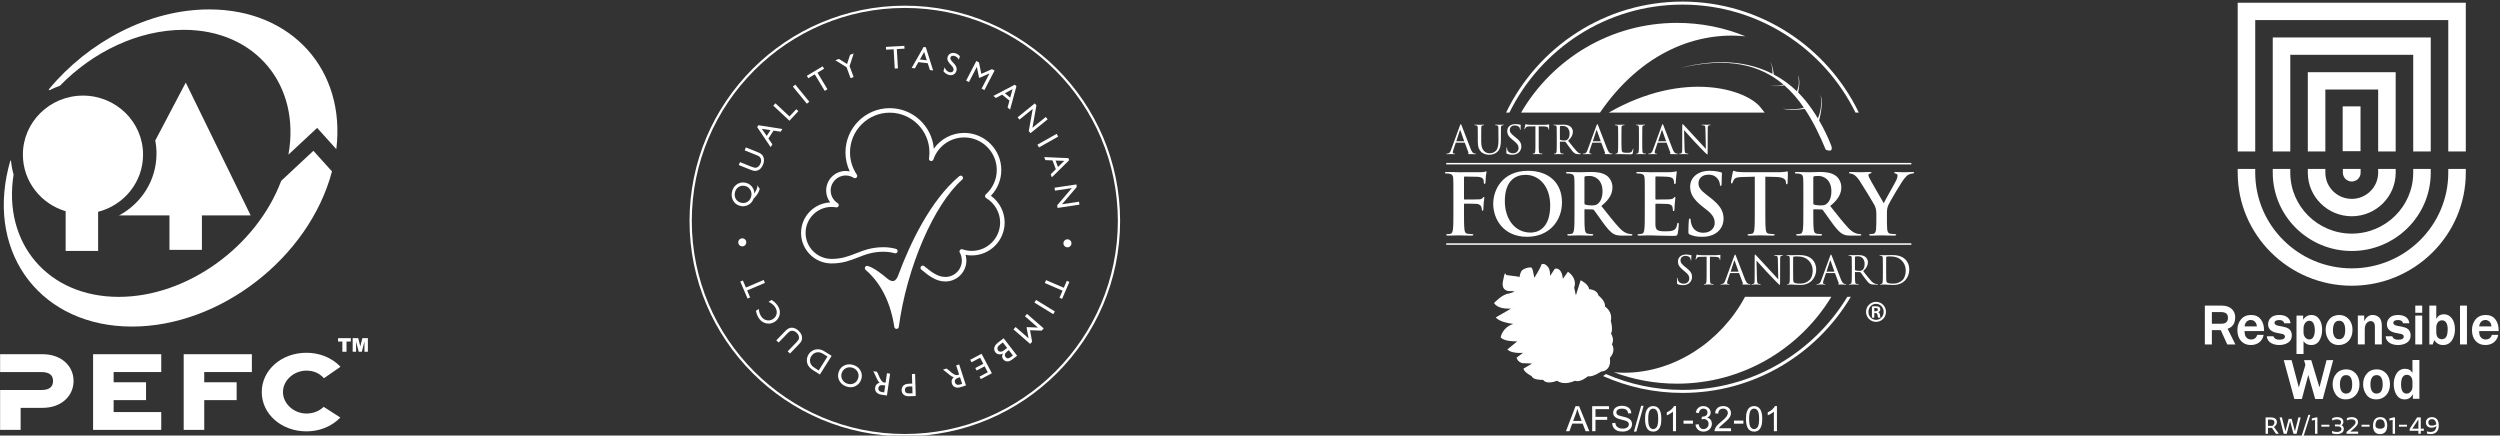 <?xml version="1.0" encoding="UTF-8" standalone="no"?>
<!DOCTYPE svg PUBLIC "-//W3C//DTD SVG 1.1//EN" "http://www.w3.org/Graphics/SVG/1.1/DTD/svg11.dtd">
<svg width="100%" height="100%" viewBox="0 0 1016 177" version="1.1" xmlns="http://www.w3.org/2000/svg" xmlns:xlink="http://www.w3.org/1999/xlink" xml:space="preserve" xmlns:serif="http://www.serif.com/" style="fill-rule:evenodd;clip-rule:evenodd;stroke-linejoin:round;stroke-miterlimit:2;">
    <rect x="0" y="0" width="1016" height="177" fill="#333333" stroke="none"/>
    <g transform="matrix(0.18,0,0,0.18,-495.078,-8102.94)">
        <g transform="matrix(5.556,0,0,5.556,0,0)">
            <g>
                <g transform="matrix(14.186,0,0,14.186,1131.41,8277.51)">
                    <path d="M-0.001,-0L0.273,-0.716L0.375,-0.716L0.668,-0L0.561,-0L0.477,-0.217L0.178,-0.217L0.099,-0L-0.001,-0ZM0.205,-0.294L0.448,-0.294L0.373,-0.492C0.35,-0.552 0.333,-0.602 0.322,-0.641C0.313,-0.595 0.3,-0.549 0.284,-0.504L0.205,-0.294Z" style="fill:white;fill-rule:nonzero;"/>
                </g>
                <g transform="matrix(14.186,0,0,14.186,1140.88,8277.51)">
                    <path d="M0.082,-0L0.082,-0.716L0.565,-0.716L0.565,-0.631L0.177,-0.631L0.177,-0.41L0.513,-0.41L0.513,-0.325L0.177,-0.325L0.177,-0L0.082,-0Z" style="fill:white;fill-rule:nonzero;"/>
                </g>
                <g transform="matrix(14.186,0,0,14.186,1149.54,8277.51)">
                    <path d="M0.045,-0.23L0.134,-0.238C0.139,-0.202 0.148,-0.173 0.164,-0.15C0.179,-0.127 0.203,-0.108 0.236,-0.094C0.268,-0.08 0.305,-0.073 0.346,-0.073C0.382,-0.073 0.414,-0.078 0.441,-0.089C0.469,-0.1 0.49,-0.114 0.503,-0.133C0.517,-0.152 0.523,-0.172 0.523,-0.194C0.523,-0.217 0.517,-0.236 0.504,-0.253C0.491,-0.27 0.469,-0.284 0.439,-0.295C0.42,-0.303 0.378,-0.315 0.312,-0.33C0.246,-0.346 0.2,-0.361 0.174,-0.375C0.14,-0.393 0.114,-0.415 0.097,-0.442C0.081,-0.468 0.072,-0.498 0.072,-0.531C0.072,-0.567 0.083,-0.601 0.103,-0.632C0.124,-0.663 0.153,-0.687 0.193,-0.704C0.232,-0.72 0.276,-0.728 0.324,-0.728C0.377,-0.728 0.424,-0.719 0.465,-0.702C0.505,-0.685 0.536,-0.66 0.558,-0.627C0.58,-0.594 0.592,-0.556 0.593,-0.514L0.502,-0.507C0.498,-0.553 0.481,-0.587 0.453,-0.61C0.425,-0.633 0.383,-0.645 0.328,-0.645C0.271,-0.645 0.229,-0.634 0.203,-0.613C0.177,-0.592 0.164,-0.567 0.164,-0.537C0.164,-0.511 0.173,-0.49 0.191,-0.474C0.21,-0.457 0.257,-0.44 0.334,-0.423C0.411,-0.405 0.464,-0.39 0.493,-0.377C0.534,-0.358 0.565,-0.333 0.585,-0.304C0.605,-0.274 0.615,-0.241 0.615,-0.202C0.615,-0.164 0.604,-0.128 0.582,-0.094C0.56,-0.061 0.529,-0.035 0.488,-0.016C0.447,0.003 0.401,0.012 0.35,0.012C0.285,0.012 0.231,0.003 0.187,-0.016C0.143,-0.035 0.109,-0.063 0.084,-0.101C0.059,-0.139 0.046,-0.182 0.045,-0.23Z" style="fill:white;fill-rule:nonzero;"/>
                </g>
                <g transform="matrix(14.186,0,0,14.186,1159,8277.51)">
                    <path d="M0,0.012L0.208,-0.728L0.278,-0.728L0.071,0.012L0,0.012Z" style="fill:white;fill-rule:nonzero;"/>
                </g>
                <g transform="matrix(14.186,0,0,14.186,1162.94,8277.51)">
                    <path d="M0.042,-0.353C0.042,-0.438 0.05,-0.506 0.068,-0.557C0.085,-0.609 0.111,-0.649 0.145,-0.677C0.18,-0.705 0.223,-0.719 0.275,-0.719C0.313,-0.719 0.347,-0.711 0.376,-0.696C0.405,-0.68 0.429,-0.658 0.448,-0.629C0.467,-0.6 0.481,-0.564 0.492,-0.522C0.503,-0.48 0.508,-0.424 0.508,-0.353C0.508,-0.269 0.5,-0.201 0.482,-0.15C0.465,-0.098 0.439,-0.058 0.405,-0.03C0.371,-0.002 0.327,0.012 0.275,0.012C0.206,0.012 0.152,-0.013 0.112,-0.062C0.065,-0.122 0.042,-0.219 0.042,-0.353ZM0.132,-0.353C0.132,-0.236 0.146,-0.157 0.173,-0.118C0.201,-0.08 0.235,-0.06 0.275,-0.06C0.315,-0.06 0.349,-0.08 0.377,-0.119C0.404,-0.158 0.418,-0.236 0.418,-0.353C0.418,-0.471 0.404,-0.549 0.377,-0.588C0.349,-0.627 0.315,-0.646 0.274,-0.646C0.234,-0.646 0.201,-0.629 0.177,-0.595C0.147,-0.551 0.132,-0.471 0.132,-0.353Z" style="fill:white;fill-rule:nonzero;"/>
                </g>
                <g transform="matrix(14.186,0,0,14.186,1170.83,8277.51)">
                    <path d="M0.373,-0L0.285,-0L0.285,-0.56C0.264,-0.54 0.236,-0.52 0.201,-0.5C0.167,-0.479 0.136,-0.464 0.109,-0.454L0.109,-0.539C0.158,-0.562 0.201,-0.59 0.238,-0.623C0.275,-0.656 0.301,-0.688 0.316,-0.719L0.373,-0.719L0.373,-0Z" style="fill:white;fill-rule:nonzero;"/>
                </g>
                <g transform="matrix(14.186,0,0,14.186,1178.72,8277.51)">
                    <rect x="0.032" y="-0.303" width="0.27" height="0.088" style="fill:white;fill-rule:nonzero;"/>
                </g>
                <g transform="matrix(14.186,0,0,14.186,1183.44,8277.51)">
                    <path d="M0.042,-0.189L0.13,-0.201C0.14,-0.151 0.157,-0.115 0.181,-0.093C0.206,-0.071 0.235,-0.06 0.27,-0.06C0.311,-0.06 0.346,-0.074 0.375,-0.103C0.403,-0.132 0.417,-0.167 0.417,-0.209C0.417,-0.25 0.404,-0.283 0.378,-0.309C0.352,-0.336 0.318,-0.349 0.277,-0.349C0.261,-0.349 0.24,-0.345 0.215,-0.339L0.225,-0.416C0.231,-0.415 0.236,-0.415 0.239,-0.415C0.277,-0.415 0.31,-0.425 0.34,-0.444C0.37,-0.464 0.385,-0.494 0.385,-0.535C0.385,-0.567 0.374,-0.594 0.353,-0.615C0.331,-0.636 0.303,-0.646 0.268,-0.646C0.234,-0.646 0.205,-0.636 0.183,-0.614C0.16,-0.593 0.145,-0.561 0.139,-0.518L0.051,-0.533C0.062,-0.592 0.086,-0.638 0.124,-0.67C0.162,-0.703 0.209,-0.719 0.266,-0.719C0.305,-0.719 0.341,-0.71 0.374,-0.694C0.407,-0.677 0.432,-0.654 0.449,-0.625C0.467,-0.596 0.476,-0.565 0.476,-0.533C0.476,-0.502 0.467,-0.474 0.451,-0.448C0.434,-0.423 0.41,-0.403 0.377,-0.388C0.419,-0.378 0.452,-0.358 0.476,-0.327C0.499,-0.296 0.511,-0.258 0.511,-0.211C0.511,-0.149 0.488,-0.096 0.442,-0.052C0.397,-0.009 0.339,0.013 0.27,0.013C0.207,0.013 0.155,-0.006 0.113,-0.043C0.072,-0.081 0.048,-0.129 0.042,-0.189Z" style="fill:white;fill-rule:nonzero;"/>
                </g>
                <g transform="matrix(14.186,0,0,14.186,1191.33,8277.51)">
                    <path d="M0.503,-0.084L0.503,-0L0.03,-0C0.03,-0.021 0.033,-0.042 0.041,-0.061C0.053,-0.093 0.072,-0.125 0.098,-0.156C0.125,-0.188 0.163,-0.224 0.213,-0.265C0.291,-0.328 0.344,-0.379 0.371,-0.416C0.398,-0.454 0.412,-0.489 0.412,-0.522C0.412,-0.557 0.4,-0.586 0.375,-0.61C0.35,-0.634 0.317,-0.646 0.277,-0.646C0.235,-0.646 0.201,-0.633 0.176,-0.608C0.15,-0.583 0.138,-0.547 0.137,-0.502L0.047,-0.512C0.053,-0.579 0.076,-0.63 0.117,-0.666C0.157,-0.701 0.211,-0.719 0.279,-0.719C0.348,-0.719 0.402,-0.7 0.442,-0.662C0.482,-0.624 0.502,-0.576 0.502,-0.52C0.502,-0.491 0.497,-0.463 0.485,-0.436C0.473,-0.408 0.454,-0.379 0.427,-0.348C0.399,-0.318 0.354,-0.276 0.291,-0.222C0.238,-0.178 0.204,-0.148 0.189,-0.132C0.174,-0.116 0.162,-0.1 0.152,-0.084L0.503,-0.084Z" style="fill:white;fill-rule:nonzero;"/>
                </g>
                <g transform="matrix(14.186,0,0,14.186,1199.22,8277.51)">
                    <rect x="0.032" y="-0.303" width="0.27" height="0.088" style="fill:white;fill-rule:nonzero;"/>
                </g>
                <g transform="matrix(14.186,0,0,14.186,1203.95,8277.51)">
                    <path d="M0.042,-0.353C0.042,-0.438 0.05,-0.506 0.068,-0.557C0.085,-0.609 0.111,-0.649 0.145,-0.677C0.18,-0.705 0.223,-0.719 0.275,-0.719C0.313,-0.719 0.347,-0.711 0.376,-0.696C0.405,-0.68 0.429,-0.658 0.448,-0.629C0.467,-0.6 0.481,-0.564 0.492,-0.522C0.503,-0.48 0.508,-0.424 0.508,-0.353C0.508,-0.269 0.5,-0.201 0.482,-0.15C0.465,-0.098 0.439,-0.058 0.405,-0.03C0.371,-0.002 0.327,0.012 0.275,0.012C0.206,0.012 0.152,-0.013 0.112,-0.062C0.065,-0.122 0.042,-0.219 0.042,-0.353ZM0.132,-0.353C0.132,-0.236 0.146,-0.157 0.173,-0.118C0.201,-0.08 0.235,-0.06 0.275,-0.06C0.315,-0.06 0.349,-0.08 0.377,-0.119C0.404,-0.158 0.418,-0.236 0.418,-0.353C0.418,-0.471 0.404,-0.549 0.377,-0.588C0.349,-0.627 0.315,-0.646 0.274,-0.646C0.234,-0.646 0.201,-0.629 0.177,-0.595C0.147,-0.551 0.132,-0.471 0.132,-0.353Z" style="fill:white;fill-rule:nonzero;"/>
                </g>
                <g transform="matrix(14.186,0,0,14.186,1211.84,8277.51)">
                    <path d="M0.373,-0L0.285,-0L0.285,-0.56C0.264,-0.54 0.236,-0.52 0.201,-0.5C0.167,-0.479 0.136,-0.464 0.109,-0.454L0.109,-0.539C0.158,-0.562 0.201,-0.59 0.238,-0.623C0.275,-0.656 0.301,-0.688 0.316,-0.719L0.373,-0.719L0.373,-0Z" style="fill:white;fill-rule:nonzero;"/>
                </g>
            </g>
            <g transform="matrix(1,0,0,1,879.225,8146.24)">
                <path d="M0,70.433C-3.693,70.433 -6.502,68.345 -9.791,65.616C-10.182,65.29 -10.236,64.709 -9.912,64.318C-9.587,63.927 -9.007,63.872 -8.614,64.197C-5.614,66.687 -3.077,68.591 0,68.591C3.68,68.591 6.673,65.596 6.673,61.917C6.673,60.789 6.384,59.671 5.837,58.686C5.651,58.351 5.691,57.938 5.937,57.646C6.181,57.354 6.581,57.241 6.942,57.367C8.171,57.79 9.435,58.005 10.697,58.005C17.056,58.005 22.231,52.831 22.231,46.471C22.231,42.416 20.05,38.609 16.539,36.539C16.285,36.388 16.118,36.126 16.09,35.834C16.061,35.539 16.175,35.251 16.396,35.055C19.24,32.541 20.869,28.928 20.869,25.14C20.869,17.842 14.931,11.903 7.632,11.903C1.964,11.903 -3.073,15.51 -4.898,20.877C-5.052,21.328 -5.528,21.59 -5.989,21.474C-6.454,21.361 -6.753,20.911 -6.68,20.44C-6.557,19.633 -6.494,18.806 -6.494,17.98C-6.494,9.08 -13.734,1.841 -22.633,1.841C-31.532,1.841 -38.77,9.08 -38.77,17.98C-38.77,21.223 -37.811,24.352 -35.998,27.025C-35.754,27.387 -35.796,27.87 -36.099,28.184C-36.403,28.497 -36.884,28.556 -37.254,28.32C-38.235,27.697 -39.364,27.367 -40.519,27.367C-43.883,27.367 -46.62,30.105 -46.62,33.468C-46.62,35.571 -45.553,37.498 -43.767,38.627C-43.394,38.862 -43.24,39.328 -43.4,39.738C-43.557,40.15 -43.989,40.387 -44.419,40.313C-45.073,40.198 -45.674,40.141 -46.258,40.141C-52.083,40.141 -56.82,44.879 -56.82,50.702C-56.82,56.527 -52.083,61.264 -46.258,61.264C-42.127,61.264 -39.293,60.158 -36.291,58.986C-33.174,57.768 -29.949,56.509 -25.203,56.509C-23.445,56.509 -21.728,56.735 -20.098,57.184C-19.607,57.318 -19.319,57.824 -19.454,58.315C-19.588,58.806 -20.096,59.097 -20.587,58.959C-22.078,58.55 -23.587,58.351 -25.203,58.351C-29.603,58.351 -32.526,59.492 -35.621,60.702C-38.648,61.885 -41.78,63.107 -46.258,63.107C-53.098,63.107 -58.663,57.542 -58.663,50.702C-58.663,44.05 -53.397,38.602 -46.815,38.312C-47.871,36.945 -48.463,35.255 -48.463,33.468C-48.463,29.088 -44.899,25.524 -40.519,25.524C-39.964,25.524 -39.413,25.584 -38.877,25.697C-40.018,23.301 -40.612,20.675 -40.612,17.98C-40.612,8.065 -32.547,0 -22.633,0C-13.222,0 -5.477,7.266 -4.713,16.482C-1.941,12.528 2.63,10.061 7.632,10.061C15.947,10.061 22.711,16.826 22.711,25.14C22.711,29.055 21.182,32.807 18.481,35.608C21.957,38.107 24.072,42.167 24.072,46.471C24.072,53.846 18.072,59.848 10.697,59.848C9.86,59.848 9.023,59.767 8.195,59.606C8.407,60.355 8.516,61.134 8.516,61.917C8.516,66.613 4.695,70.433 0,70.433" style="fill:white;fill-rule:nonzero;"/>
            </g>
            <g transform="matrix(1,0,0,1,796.89,8199.16)">
                <path d="M0,3.23C-0.446,3.288 -0.848,3.179 -1.206,2.905C-1.564,2.629 -1.771,2.271 -1.828,1.829C-1.887,1.38 -1.78,0.978 -1.508,0.621C-1.233,0.266 -0.872,0.059 -0.422,0.001C0.023,-0.058 0.427,0.05 0.783,0.326C1.141,0.6 1.35,0.961 1.407,1.407C1.465,1.849 1.355,2.248 1.078,2.606C0.801,2.964 0.442,3.172 0,3.23" style="fill:white;fill-rule:nonzero;"/>
            </g>
            <g transform="matrix(1,0,0,1,802.74,8184.98)">
                <path d="M0,-7.441L1.025,-5.962C0.938,-5.57 0.798,-5.165 0.606,-4.754C0.414,-4.341 0.176,-3.929 -0.11,-3.518C-0.395,-3.108 -0.855,-2.574 -1.488,-1.914C-1.861,-0.87 -2.52,-0.067 -3.464,0.494C-4.407,1.055 -5.421,1.247 -6.502,1.069C-7.824,0.85 -8.845,0.219 -9.562,-0.825C-10.28,-1.868 -10.524,-3.078 -10.296,-4.455C-10.07,-5.822 -9.451,-6.888 -8.442,-7.651C-7.431,-8.415 -6.276,-8.688 -4.974,-8.472C-3.879,-8.291 -2.975,-7.791 -2.259,-6.969C-1.545,-6.147 -1.17,-5.176 -1.134,-4.056L-0.952,-4.37C-0.377,-5.346 -0.052,-6.065 0.025,-6.526C0.066,-6.778 0.058,-7.084 0,-7.441M-9.092,-4.254C-9.256,-3.259 -9.071,-2.382 -8.538,-1.625C-8.003,-0.869 -7.247,-0.41 -6.271,-0.248C-5.321,-0.09 -4.475,-0.286 -3.735,-0.836C-2.994,-1.386 -2.543,-2.154 -2.379,-3.143C-2.218,-4.119 -2.405,-4.992 -2.941,-5.767C-3.477,-6.541 -4.218,-7.006 -5.164,-7.162C-6.132,-7.323 -6.988,-7.13 -7.73,-6.58C-8.472,-6.029 -8.926,-5.256 -9.092,-4.254" style="fill:white;fill-rule:nonzero;"/>
            </g>
            <g transform="matrix(1,0,0,1,797.654,8170.55)">
                <path d="M0,-7.155L0.48,-8.354L5.21,-6.461C5.85,-6.204 6.314,-5.964 6.603,-5.741C6.891,-5.516 7.116,-5.292 7.278,-5.069C7.44,-4.844 7.566,-4.599 7.658,-4.332C7.963,-3.444 7.901,-2.466 7.474,-1.402C7.041,-0.316 6.41,0.442 5.581,0.872C5.328,1.001 5.064,1.09 4.793,1.141C4.521,1.191 4.211,1.199 3.86,1.162C3.51,1.126 3,0.974 2.328,0.704L-2.391,-1.184L-1.911,-2.384L2.82,-0.49C3.603,-0.176 4.184,-0.048 4.561,-0.104C4.94,-0.161 5.293,-0.335 5.625,-0.627C5.956,-0.918 6.222,-1.313 6.421,-1.809C6.704,-2.517 6.75,-3.169 6.558,-3.761C6.453,-4.075 6.286,-4.339 6.057,-4.55C5.828,-4.761 5.385,-4.999 4.73,-5.262L0,-7.155Z" style="fill:white;fill-rule:nonzero;"/>
            </g>
            <g transform="matrix(1,0,0,1,802.724,8161.32)">
                <path d="M0,-7.387L0.491,-8.144L10.255,-6.613L9.54,-5.51L6.657,-5.952L4.575,-2.738L6.197,-0.351L5.48,0.757L0,-7.387ZM5.41,-6.132L1.894,-6.683L3.893,-3.789L5.41,-6.132Z" style="fill:white;fill-rule:nonzero;"/>
            </g>
            <g transform="matrix(1,0,0,1,809.282,8150.41)">
                <path d="M0,-5.186L0.876,-6.126L6.581,-0.797L9.34,-3.75L10.195,-2.951L6.56,0.94L0,-5.186Z" style="fill:white;fill-rule:nonzero;"/>
            </g>
            <g transform="matrix(0.773,-0.634,-0.634,-0.773,816.054,8140.31)">
                <rect x="2.7" y="-7.553" width="1.279" height="8.976" style="fill:white;"/>
            </g>
            <g transform="matrix(1,0,0,1,822.906,8135.36)">
                <path d="M0,-2.255L6.425,-6.118L7.015,-5.137L4.333,-3.525L8.374,3.198L7.267,3.863L3.226,-2.86L0.588,-1.274L0,-2.255Z" style="fill:white;fill-rule:nonzero;"/>
            </g>
            <g transform="matrix(1,0,0,1,840.477,8133.52)">
                <path d="M0,-8.948L1.464,-9.484L-0.192,-4.375L1.442,0.083L0.204,0.536L-1.429,-3.921L-5.997,-6.749L-4.54,-7.283L-1.221,-5.205L0,-8.948Z" style="fill:white;fill-rule:nonzero;"/>
            </g>
            <g transform="matrix(1,0,0,1,855.051,8129.72)">
                <path d="M0,-8.371L7.485,-8.798L7.55,-7.655L4.427,-7.478L4.872,0.354L3.584,0.427L3.137,-7.404L0.064,-7.23L0,-8.371Z" style="fill:white;fill-rule:nonzero;"/>
            </g>
            <g transform="matrix(1,0,0,1,870.365,8130.91)">
                <path d="M0,-9.528L0.897,-9.425L3.868,0L2.562,-0.15L1.676,-2.927L-2.129,-3.364L-3.546,-0.848L-4.857,-0.999L0,-9.528ZM1.281,-4.123L0.213,-7.518L-1.491,-4.442L1.281,-4.123Z" style="fill:white;fill-rule:nonzero;"/>
            </g>
            <g transform="matrix(1,0,0,1,881.816,8127.58)">
                <path d="M0,1.478L-0.765,0.629C-1.244,0.095 -1.557,-0.382 -1.701,-0.803C-1.846,-1.224 -1.85,-1.66 -1.716,-2.112C-1.513,-2.788 -1.114,-3.268 -0.517,-3.549C0.08,-3.832 0.753,-3.861 1.505,-3.636C2.222,-3.42 2.82,-3.023 3.299,-2.44L2.881,-1.043C2.439,-1.824 1.861,-2.322 1.148,-2.536C0.745,-2.655 0.387,-2.662 0.073,-2.553C-0.241,-2.445 -0.442,-2.245 -0.528,-1.955C-0.605,-1.697 -0.583,-1.427 -0.46,-1.146C-0.336,-0.863 -0.1,-0.536 0.247,-0.163L1.021,0.676C1.882,1.615 2.167,2.57 1.878,3.538C1.671,4.227 1.273,4.718 0.683,5.01C0.092,5.304 -0.572,5.339 -1.311,5.119C-2.16,4.865 -2.856,4.371 -3.396,3.641L-2.929,2.077C-2.516,3.119 -1.872,3.77 -0.999,4.031C-0.613,4.146 -0.261,4.135 0.06,3.998C0.381,3.859 0.59,3.629 0.687,3.307C0.844,2.783 0.615,2.173 0,1.478" style="fill:white;fill-rule:nonzero;"/>
            </g>
            <g transform="matrix(1,0,0,1,898.135,8135.61)">
                <path d="M0,-5.222L1.067,-4.668L-3.067,3.299L-4.213,2.704L-0.997,-3.495L-5.044,-1.687L-5.255,-1.795L-6.136,-6.162L-9.351,0.039L-10.492,-0.554L-6.358,-8.521L-5.278,-7.96L-4.329,-3.315L0,-5.222Z" style="fill:white;fill-rule:nonzero;"/>
            </g>
            <g transform="matrix(1,0,0,1,907.397,8146.83)">
                <path d="M0,-10.108L0.699,-9.536L-1.893,0L-2.912,-0.831L-2.156,-3.649L-5.122,-6.07L-7.672,-4.72L-8.695,-5.555L0,-10.108ZM-1.841,-4.868L-0.907,-8.301L-4.004,-6.633L-1.841,-4.868Z" style="fill:white;fill-rule:nonzero;"/>
            </g>
            <g transform="matrix(1,0,0,1,920.008,8150.9)">
                <path d="M0,-1.074L0.767,-0.125L-6.214,5.517L-6.908,4.657L-5.304,-4.355L-10.68,-0.01L-11.439,-0.949L-4.458,-6.591L-3.804,-5.782L-5.422,3.307L0,-1.074Z" style="fill:white;fill-rule:nonzero;"/>
            </g>
            <g transform="matrix(0.491,0.871,0.871,-0.491,925.009,8161.21)">
                <rect x="-4.236" y="-7.251" width="1.284" height="8.976" style="fill:white;"/>
            </g>
            <g transform="matrix(1,0,0,1,929.194,8173.91)">
                <path d="M0,-7.357L0.318,-6.511L-6.715,0.432L-7.178,-0.799L-5.11,-2.855L-6.457,-6.438L-9.341,-6.552L-9.806,-7.789L0,-7.357ZM-4.225,-3.751L-1.691,-6.251L-5.207,-6.364L-4.225,-3.751Z" style="fill:white;fill-rule:nonzero;"/>
            </g>
            <g transform="matrix(1,0,0,1,933.505,8179.78)">
                <path d="M0,4.469L0.182,5.676L-8.693,7.014L-8.857,5.922L-2.918,-1.043L-9.752,-0.012L-9.933,-1.207L-1.058,-2.545L-0.903,-1.516L-6.893,5.507L0,4.469Z" style="fill:white;fill-rule:nonzero;"/>
            </g>
            <g transform="matrix(1,0,0,1,929.033,8202.78)">
                <path d="M0,-3.228C0.446,-3.168 0.805,-2.958 1.078,-2.598C1.351,-2.239 1.458,-1.84 1.398,-1.398C1.337,-0.948 1.128,-0.587 0.771,-0.316C0.414,-0.044 0.011,0.06 -0.439,0C-0.885,-0.061 -1.244,-0.271 -1.517,-0.63C-1.79,-0.989 -1.896,-1.391 -1.837,-1.837C-1.776,-2.279 -1.565,-2.635 -1.204,-2.908C-0.844,-3.181 -0.442,-3.288 0,-3.228" style="fill:white;fill-rule:nonzero;"/>
            </g>
            <g transform="matrix(1,0,0,1,929.605,8223.01)">
                <path d="M0,-6.15L-2.97,0.735L-4.021,0.281L-2.781,-2.592L-9.983,-5.7L-9.472,-6.885L-2.269,-3.777L-1.051,-6.603L0,-6.15Z" style="fill:white;fill-rule:nonzero;"/>
            </g>
            <g transform="matrix(-0.524,0.852,0.852,0.524,915.83,8229.66)">
                <rect x="-4.803" y="-2.684" width="1.288" height="8.975" style="fill:white;"/>
            </g>
            <g transform="matrix(1,0,0,1,914.455,8230.75)">
                <path d="M0,10.388L-0.789,11.295L-7.561,5.405L-6.713,4.431L-1.444,9.014L-2.251,4.656L-2.095,4.476L2.355,4.646L-2.915,0.063L-2.071,-0.907L4.701,4.982L3.903,5.901L-0.837,5.732L0,10.388Z" style="fill:white;fill-rule:nonzero;"/>
            </g>
            <g transform="matrix(1,0,0,1,900.471,8247.35)">
                <path d="M0,-5.746L2.405,-7.603L7.891,-0.501L6.031,0.936C5.444,1.39 4.926,1.664 4.476,1.761C4.026,1.857 3.606,1.834 3.221,1.691C2.834,1.549 2.501,1.295 2.221,0.933C1.682,0.235 1.656,-0.544 2.145,-1.403C1.55,-1.101 0.973,-0.996 0.413,-1.088C-0.148,-1.18 -0.606,-1.454 -0.959,-1.912C-1.24,-2.274 -1.396,-2.671 -1.429,-3.099C-1.464,-3.528 -1.369,-3.971 -1.147,-4.429C-0.925,-4.889 -0.542,-5.326 0,-5.746M2.876,-2.927L3.827,-3.661L2.088,-5.913L1.085,-5.14C0.529,-4.71 0.187,-4.376 0.055,-4.136C-0.077,-3.896 -0.132,-3.639 -0.111,-3.362C-0.091,-3.086 0.001,-2.843 0.165,-2.634C0.332,-2.417 0.549,-2.267 0.813,-2.185C1.08,-2.104 1.365,-2.11 1.667,-2.203C1.968,-2.295 2.372,-2.536 2.876,-2.927M5.302,0.055L6.177,-0.62L4.527,-2.756L3.85,-2.234C3.309,-1.815 3.003,-1.413 2.933,-1.03C2.864,-0.646 2.956,-0.291 3.21,0.039C3.737,0.72 4.433,0.726 5.302,0.055" style="fill:white;fill-rule:nonzero;"/>
            </g>
            <g transform="matrix(1,0,0,1,898.106,8248.43)">
                <path d="M0,5.539L-4.496,7.92L-5.031,6.911L-1.671,5.13L-2.952,2.712L-6.199,4.431L-6.737,3.416L-3.49,1.696L-4.794,-0.77L-8.263,1.069L-8.798,0.058L-4.195,-2.381L0,5.539Z" style="fill:white;fill-rule:nonzero;"/>
            </g>
            <g transform="matrix(1,0,0,1,884.811,8259.9)">
                <path d="M0,-9.52L2.768,-0.981L0.628,-0.288C-0.236,-0.009 -0.99,0 -1.637,-0.264C-2.283,-0.527 -2.723,-1.024 -2.96,-1.753C-3.121,-2.25 -3.136,-2.72 -3.005,-3.162C-2.874,-3.607 -2.605,-3.993 -2.199,-4.323C-2.529,-4.413 -2.877,-4.571 -3.237,-4.796C-3.598,-5.022 -4.14,-5.442 -4.863,-6.059C-5.317,-6.447 -5.673,-6.735 -5.933,-6.922L-6.583,-7.386L-5.128,-7.857L-4.573,-7.416C-4.554,-7.399 -4.518,-7.373 -4.466,-7.336L-4.119,-7.076L-3.539,-6.575L-2.914,-6.041C-2.547,-5.772 -2.226,-5.568 -1.949,-5.43C-1.671,-5.29 -1.433,-5.202 -1.235,-5.165C-1.036,-5.128 -0.735,-5.176 -0.336,-5.305L-0.018,-5.408L-1.222,-9.124L0,-9.52ZM0.842,-1.505L1.208,-1.624L0.335,-4.32L-0.13,-4.169C-0.749,-3.969 -1.156,-3.778 -1.353,-3.597C-1.549,-3.417 -1.676,-3.199 -1.735,-2.943C-1.794,-2.687 -1.779,-2.424 -1.691,-2.151C-1.604,-1.881 -1.453,-1.661 -1.24,-1.49C-1.026,-1.317 -0.776,-1.229 -0.488,-1.224C-0.2,-1.217 0.243,-1.312 0.842,-1.505" style="fill:white;fill-rule:nonzero;"/>
            </g>
            <g transform="matrix(1,0,0,1,866.906,8263.33)">
                <path d="M0,-9.09L0.258,-0.105L-2.587,-0.024C-3.443,0 -4.133,-0.211 -4.656,-0.658C-5.178,-1.107 -5.45,-1.72 -5.473,-2.499C-5.488,-3.022 -5.37,-3.488 -5.121,-3.897C-4.871,-4.307 -4.523,-4.61 -4.074,-4.805C-3.625,-5 -2.977,-5.109 -2.129,-5.134L-1.178,-5.161L-1.291,-9.053L0,-9.09ZM-2.395,-1.174L-1.064,-1.212L-1.147,-4.019L-2.553,-3.978C-3.074,-3.963 -3.475,-3.828 -3.749,-3.573C-4.025,-3.319 -4.156,-2.964 -4.143,-2.504C-4.117,-1.584 -3.534,-1.141 -2.395,-1.174" style="fill:white;fill-rule:nonzero;"/>
            </g>
            <g transform="matrix(1,0,0,1,856.75,8262.02)">
                <path d="M0,-7.89L-1.287,0.992L-3.512,0.67C-4.41,0.541 -5.092,0.214 -5.554,-0.307C-6.018,-0.83 -6.195,-1.469 -6.085,-2.228C-6.01,-2.745 -5.816,-3.174 -5.502,-3.513C-5.189,-3.853 -4.778,-4.081 -4.267,-4.199C-4.524,-4.425 -4.765,-4.72 -4.989,-5.082C-5.214,-5.443 -5.514,-6.06 -5.89,-6.932C-6.126,-7.483 -6.32,-7.897 -6.469,-8.178L-6.848,-8.882L-5.335,-8.662L-5.031,-8.022C-5.022,-7.998 -5.001,-7.959 -4.971,-7.902L-4.775,-7.517L-4.475,-6.81L-4.149,-6.056C-3.94,-5.653 -3.742,-5.328 -3.554,-5.081C-3.368,-4.834 -3.192,-4.649 -3.03,-4.528C-2.867,-4.407 -2.578,-4.317 -2.163,-4.256L-1.831,-4.208L-1.272,-8.075L0,-7.89ZM-2.783,-0.328L-2.402,-0.273L-1.996,-3.077L-2.479,-3.147C-3.123,-3.24 -3.572,-3.249 -3.828,-3.173C-4.084,-3.099 -4.295,-2.959 -4.459,-2.756C-4.625,-2.553 -4.73,-2.308 -4.771,-2.025C-4.811,-1.745 -4.774,-1.481 -4.658,-1.233C-4.543,-0.985 -4.357,-0.794 -4.101,-0.662C-3.846,-0.529 -3.406,-0.418 -2.783,-0.328" style="fill:white;fill-rule:nonzero;"/>
            </g>
            <g transform="matrix(1,0,0,1,838.895,8250.67)">
                <path d="M0,8.66C-1.306,8.194 -2.247,7.393 -2.82,6.255C-3.394,5.12 -3.458,3.928 -3.014,2.681C-2.569,1.434 -1.763,0.559 -0.595,0.054C0.573,-0.45 1.824,-0.465 3.159,0.013C4.433,0.467 5.348,1.253 5.907,2.373C6.463,3.493 6.522,4.668 6.084,5.899C5.634,7.161 4.834,8.054 3.683,8.575C2.534,9.098 1.306,9.125 0,8.66M0.362,7.493C1.329,7.838 2.232,7.819 3.07,7.436C3.909,7.052 4.496,6.391 4.831,5.452C5.156,4.539 5.115,3.67 4.705,2.843C4.296,2.014 3.623,1.432 2.683,1.098C1.741,0.762 0.844,0.789 -0.007,1.181C-0.859,1.574 -1.447,2.229 -1.776,3.15C-2.096,4.046 -2.049,4.911 -1.636,5.746C-1.224,6.583 -0.557,7.165 0.362,7.493" style="fill:white;fill-rule:nonzero;"/>
            </g>
            <g transform="matrix(1,0,0,1,832.99,8251.77)">
                <path d="M0,-4.872L-4.775,2.712L-7.336,1.1C-8.369,0.45 -9.089,-0.219 -9.495,-0.908C-9.901,-1.596 -10.093,-2.354 -10.07,-3.178C-10.046,-4.004 -9.81,-4.772 -9.363,-5.482C-9.044,-5.99 -8.64,-6.414 -8.152,-6.754C-7.665,-7.096 -7.129,-7.327 -6.546,-7.451C-5.948,-7.581 -5.346,-7.584 -4.739,-7.46C-4.383,-7.393 -4.073,-7.303 -3.809,-7.19C-3.546,-7.078 -3.077,-6.809 -2.403,-6.385L0,-4.872ZM-6.612,0.205L-5.252,1.061L-1.697,-4.588L-3.088,-5.465C-3.632,-5.806 -4.078,-6.035 -4.425,-6.15C-4.774,-6.266 -5.084,-6.33 -5.357,-6.342C-5.63,-6.355 -5.903,-6.33 -6.174,-6.268C-7.052,-6.063 -7.753,-5.544 -8.276,-4.714C-8.789,-3.898 -8.933,-3.06 -8.705,-2.199C-8.623,-1.879 -8.49,-1.574 -8.304,-1.285C-8.119,-0.997 -7.922,-0.758 -7.71,-0.57C-7.499,-0.382 -7.134,-0.123 -6.612,0.205" style="fill:white;fill-rule:nonzero;"/>
            </g>
            <g transform="matrix(1,0,0,1,811.434,8239.92)">
                <path d="M0,1.569L-0.929,0.672L2.613,-2.992C3.092,-3.487 3.49,-3.827 3.807,-4.008C4.123,-4.192 4.416,-4.316 4.684,-4.38C4.953,-4.446 5.228,-4.469 5.51,-4.454C6.447,-4.401 7.328,-3.974 8.153,-3.176C8.993,-2.364 9.457,-1.493 9.542,-0.564C9.565,-0.28 9.548,-0.003 9.492,0.267C9.437,0.539 9.326,0.828 9.16,1.138C8.994,1.45 8.66,1.865 8.156,2.385L4.624,6.038L3.695,5.141L7.237,1.478C7.823,0.872 8.162,0.382 8.252,0.012C8.343,-0.36 8.315,-0.753 8.171,-1.17C8.026,-1.587 7.761,-1.982 7.377,-2.354C6.828,-2.884 6.243,-3.173 5.621,-3.22C5.291,-3.242 4.985,-3.187 4.702,-3.054C4.42,-2.922 4.033,-2.602 3.542,-2.095L0,1.569Z" style="fill:white;fill-rule:nonzero;"/>
            </g>
            <g transform="matrix(1,0,0,1,807.364,8233.17)">
                <path d="M0,-8.189L1.167,-8.986C2.123,-8.496 2.949,-7.742 3.643,-6.723C4.208,-5.895 4.521,-5.079 4.581,-4.275C4.642,-3.472 4.495,-2.702 4.141,-1.968C3.786,-1.234 3.269,-0.635 2.59,-0.173C1.51,0.564 0.34,0.797 -0.92,0.53C-2.181,0.262 -3.198,-0.436 -3.967,-1.565C-4.498,-2.343 -4.885,-3.347 -5.126,-4.577L-3.985,-5.355C-3.889,-4.149 -3.56,-3.134 -2.995,-2.306C-2.416,-1.457 -1.667,-0.934 -0.748,-0.738C0.17,-0.543 1.033,-0.721 1.841,-1.271C2.654,-1.826 3.134,-2.558 3.282,-3.466C3.429,-4.376 3.21,-5.26 2.624,-6.12C2.011,-7.02 1.136,-7.709 0,-8.189" style="fill:white;fill-rule:nonzero;"/>
            </g>
            <g transform="matrix(1,0,0,1,798.814,8216.06)">
                <path d="M0,7.549L-2.945,0.653L-1.893,0.205L-0.664,3.081L6.55,0L7.057,1.188L-0.158,4.269L1.052,7.099L0,7.549Z" style="fill:white;fill-rule:nonzero;"/>
            </g>
            <g transform="matrix(1,0,0,1,862.728,8104.6)">
                <path d="M0,174.976C-48.24,174.976 -87.487,135.73 -87.487,87.488C-87.487,39.248 -48.24,0 0,0C48.24,0 87.488,39.248 87.488,87.488C87.488,135.73 48.24,174.976 0,174.976M0,0.922C-47.733,0.922 -86.566,39.755 -86.566,87.488C-86.566,135.221 -47.733,174.054 0,174.054C47.733,174.054 86.566,135.221 86.566,87.488C86.566,39.755 47.733,0.922 0,0.922" style="fill:white;fill-rule:nonzero;"/>
            </g>
            <g transform="matrix(1,0,0,1,886.149,8235.51)">
                <path d="M0,-61.524C-0.329,-61.908 -0.904,-61.955 -1.292,-61.63C-13.115,-51.705 -21.347,-34.151 -26.171,-21.171C-26.481,-20.337 -27.039,-19.293 -27.94,-19.058C-28.87,-18.817 -29.916,-19.486 -30.626,-20.093C-32.527,-21.713 -36.082,-24.522 -38.518,-25.148C-38.936,-25.254 -39.367,-25.06 -39.564,-24.68C-39.76,-24.3 -39.67,-23.833 -39.345,-23.555C-35.061,-19.89 -29.562,-12.89 -27.688,-0.354C-27.622,0.097 -27.234,0.431 -26.777,0.431L-26.77,0.431C-26.311,0.427 -25.925,0.085 -25.865,-0.369C-22.679,-24.404 -11.598,-50.14 -0.092,-60.232C0.288,-60.565 0.329,-61.141 0,-61.524" style="fill:white;fill-rule:nonzero;"/>
            </g>
            <g transform="matrix(1,0,0,1,512.364,8276.98)">
                <path d="M0,-30.749L-17.286,-30.749L-17.286,-23.498L-0.487,-23.498C3.143,-23.498 4.225,-21.893 4.225,-19.877C4.225,-17.823 3.143,-16.2 -0.487,-16.2L-17.286,-16.209L-17.286,0L-8.941,0L-8.941,-8.952L0,-8.952C7.584,-8.952 12.57,-13.755 12.57,-19.877C12.57,-26.002 7.584,-30.749 0,-30.749" style="fill:white;fill-rule:nonzero;"/>
            </g>
            <g transform="matrix(1,0,0,1,532.869,8246.23)">
                <path d="M0,30.749L27.694,30.749L27.694,23.513L8.345,23.513L8.345,18.657L21.508,18.657L21.508,11.406L8.345,11.406L8.345,7.251L27.694,7.251L27.694,0L0,0L0,30.749Z" style="fill:white;fill-rule:nonzero;"/>
            </g>
            <g transform="matrix(1,0,0,1,569.684,8246.23)">
                <path d="M0,30.749L8.348,30.749L8.348,18.657L21.517,18.657L21.517,11.406L8.348,11.406L8.348,7.251L27.703,7.251L27.703,0L0,0L0,30.749Z" style="fill:white;fill-rule:nonzero;"/>
            </g>
            <g transform="matrix(1,0,0,1,619.569,8270.33)">
                <path d="M0,-17.434C2.883,-17.434 5.311,-16.363 7.114,-14.335L13.834,-19.007C10.131,-22.879 5.095,-24.685 0,-24.685C-10.084,-24.685 -18.161,-17.732 -18.161,-8.718C-18.161,0.292 -10.084,7.251 0,7.251C5.065,7.251 10.078,5.463 13.772,1.637L7.006,-2.716C5.264,-1.015 2.76,0.009 0,0.009C-4.984,0.009 -9.542,-3.863 -9.542,-8.718C-9.542,-13.577 -4.984,-17.434 0,-17.434" style="fill:white;fill-rule:nonzero;"/>
            </g>
            <g transform="matrix(1,0,0,1,577.088,8135.85)">
                <path d="M0,67.99L0,53.972L19.81,53.972L-6.568,0L-18.958,23.547C-18.625,25.269 -18.453,27.049 -18.453,28.87C-18.453,39.599 -24.478,48.942 -33.378,53.818L-33.848,53.972L-13.189,53.972L-13.189,67.99L0,67.99Z" style="fill:white;fill-rule:nonzero;"/>
            </g>
            <g transform="matrix(1,0,0,1,521.716,8157.28)">
                <path d="M0,30.839L0,46.975L13.192,46.975L13.192,31.084C23.702,28.4 31.458,19.024 31.458,7.855C31.458,-5.393 20.527,-16.136 7.044,-16.136C-6.446,-16.136 -17.379,-5.393 -17.379,7.855C-17.379,18.703 -10.055,27.869 0,30.839" style="fill:white;fill-rule:nonzero;"/>
            </g>
            <g transform="matrix(1,0,0,1,515.27,8132.35)">
                <path d="M0,6.551C1.319,5.868 2.693,5.279 4.12,4.797C17.452,-8.966 35.975,-17.939 54.442,-17.939C83.621,-17.939 102.033,4.462 96.982,32.783L108.648,21.905L116.433,30.557C120.346,-1.432 98.555,-26.232 64.789,-26.232C40.296,-26.232 15.739,-13.177 -0.353,6.204C-0.353,6.204 -0.444,6.341 -0.312,6.487C-0.166,6.647 0,6.551 0,6.551" style="fill:white;fill-rule:nonzero;"/>
            </g>
            <g transform="matrix(1,0,0,1,548.667,8163.57)">
                <path d="M0,71.427C35.943,71.427 72.008,43.322 81.278,8.377L73.73,0L60.649,12.194C50.637,38.814 22.552,59.361 -5.384,59.361C-34.212,59.361 -52.528,37.503 -48.108,9.67C-48.618,7.878 -48.974,6.013 -49.143,4.102C-49.143,4.102 -49.135,3.974 -49.318,3.991C-49.429,4 -49.47,4.102 -49.47,4.102C-49.742,5.062 -49.995,6.022 -50.232,6.985C-58.907,42.583 -36.418,71.427 0,71.427" style="fill:white;fill-rule:nonzero;"/>
            </g>
            <g transform="matrix(1,0,0,1,632.408,8245.23)">
                <path d="M0,-5.521L5.188,-5.521L5.188,-4.144L3.446,-4.144L3.446,0L1.751,0L1.751,-4.144L0,-4.144L0,-5.521Z" style="fill:white;fill-rule:nonzero;"/>
            </g>
            <g transform="matrix(1,0,0,1,638.349,8245.23)">
                <path d="M0,-5.521L2.264,-5.521L3.099,-2.165L3.948,-5.521L6.186,-5.521L6.186,0L4.788,0L4.788,-4.199L3.729,0L2.463,0L1.392,-4.199L1.392,0L0,0L0,-5.521Z" style="fill:white;fill-rule:nonzero;"/>
            </g>
            <g transform="matrix(1,0,0,1,1440.47,8264.42)">
                <path d="M0,-15.778L-2.878,-4.725L-6.194,-15.702L-6.218,-15.778L-9.149,-15.778L-8.592,-13.84L-11.267,-4.713L-14.201,-15.778L-17.388,-15.778L-13.087,0L-10.028,0L-7.417,-9.751L-4.614,0L-1.531,0L2.696,-15.778L0,-15.778Z" style="fill:white;fill-rule:nonzero;"/>
            </g>
            <g transform="matrix(1,0,0,1,1448.46,8264.59)">
                <path d="M0,-12.21C-1.651,-12.21 -3,-11.626 -4.008,-10.474C-5.013,-9.327 -5.523,-7.872 -5.523,-6.151C-5.523,-4.553 -5.063,-3.116 -4.156,-1.88C-3.243,-0.633 -1.902,0 -0.171,0C1.433,0 2.777,-0.57 3.824,-1.693C4.868,-2.815 5.398,-4.315 5.398,-6.151C5.398,-7.933 4.888,-9.403 3.882,-10.521C2.874,-11.642 1.568,-12.21 0,-12.21M2.436,-6.162C2.436,-3.602 1.613,-2.358 -0.08,-2.358C-0.848,-2.358 -1.437,-2.668 -1.879,-3.304C-2.324,-3.944 -2.55,-4.89 -2.55,-6.116C-2.55,-7.254 -2.337,-8.177 -1.916,-8.86C-1.499,-9.536 -0.876,-9.864 -0.012,-9.864C0.823,-9.864 1.423,-9.547 1.825,-8.894C2.23,-8.234 2.436,-7.315 2.436,-6.162" style="fill:white;fill-rule:nonzero;"/>
            </g>
            <g transform="matrix(1,0,0,1,1460.85,8264.59)">
                <path d="M0,-12.21C-1.651,-12.21 -3,-11.626 -4.008,-10.474C-5.013,-9.327 -5.523,-7.872 -5.523,-6.151C-5.523,-4.553 -5.063,-3.116 -4.156,-1.88C-3.243,-0.633 -1.902,0 -0.171,0C1.433,0 2.777,-0.57 3.824,-1.693C4.868,-2.815 5.398,-4.315 5.398,-6.151C5.398,-7.933 4.888,-9.403 3.882,-10.521C2.874,-11.642 1.568,-12.21 0,-12.21M-1.916,-8.86C-1.499,-9.536 -0.876,-9.864 -0.012,-9.864C0.823,-9.864 1.423,-9.547 1.825,-8.894C2.231,-8.234 2.436,-7.315 2.436,-6.162C2.436,-3.602 1.613,-2.358 -0.08,-2.358C-0.848,-2.358 -1.437,-2.668 -1.879,-3.304C-2.324,-3.944 -2.55,-4.89 -2.55,-6.116C-2.55,-7.254 -2.337,-8.177 -1.916,-8.86" style="fill:white;fill-rule:nonzero;"/>
            </g>
            <g transform="matrix(1,0,0,1,1475.38,8259.34)">
                <path d="M0,-5.506C-0.621,-6.618 -1.623,-7.181 -2.983,-7.181C-4.46,-7.181 -5.614,-6.555 -6.414,-5.32C-7.205,-4.099 -7.605,-2.648 -7.605,-1.009C-7.605,0.753 -7.22,2.249 -6.46,3.439C-5.69,4.645 -4.566,5.256 -3.12,5.256C-1.637,5.256 -0.532,4.529 0.171,3.094L0.171,5.017L2.813,5.017L2.813,-10.762L0,-10.762L0,-5.506ZM-0.641,-4.001C-0.216,-3.502 0,-2.791 0,-1.886L0,0.063C0,0.892 -0.238,1.579 -0.709,2.108C-1.175,2.632 -1.718,2.898 -2.322,2.898C-3.877,2.898 -4.632,1.673 -4.632,-0.849C-4.632,-2.152 -4.42,-3.141 -4,-3.789C-3.583,-4.432 -3.024,-4.744 -2.288,-4.744C-1.617,-4.744 -1.063,-4.494 -0.641,-4.001" style="fill:white;fill-rule:nonzero;"/>
            </g>
            <g transform="matrix(1,0,0,1,1409.81,8242.5)">
                <path d="M0,-12.21C-1.705,-12.21 -3.075,-11.622 -4.072,-10.462C-5.065,-9.307 -5.568,-7.83 -5.568,-6.071C-5.568,-4.22 -5.068,-2.73 -4.081,-1.643C-3.091,-0.554 -1.768,0 -0.148,0C1.2,0 2.338,-0.35 3.235,-1.037C4.224,-1.796 4.874,-2.848 5.066,-4.001L5.086,-4.125L2.506,-4.125L2.482,-4.052C2.104,-2.876 1.246,-2.255 0,-2.255C-0.634,-2.255 -1.167,-2.424 -1.587,-2.757C-2.009,-3.091 -2.294,-3.488 -2.435,-3.937C-2.573,-4.374 -2.646,-4.96 -2.652,-5.679L5.245,-5.679L5.261,-6.082C5.261,-7.862 4.801,-9.342 3.892,-10.482C2.978,-11.628 1.668,-12.21 0,-12.21M2.331,-7.569L-2.641,-7.569C-2.547,-8.381 -2.277,-9.02 -1.839,-9.468C-1.383,-9.935 -0.807,-10.172 -0.125,-10.172C0.563,-10.172 1.148,-9.919 1.615,-9.419C2.063,-8.94 2.303,-8.318 2.331,-7.569" style="fill:white;fill-rule:nonzero;"/>
            </g>
            <g transform="matrix(1,0,0,1,1510.4,8236.37)">
                <path d="M0,0.046C0,-1.734 -0.46,-3.214 -1.369,-4.354C-2.283,-5.5 -3.592,-6.082 -5.261,-6.082C-6.965,-6.082 -8.336,-5.494 -9.333,-4.334C-10.326,-3.179 -10.829,-1.702 -10.829,0.057C-10.829,1.908 -10.329,3.398 -9.343,4.485C-8.353,5.575 -7.029,6.128 -5.409,6.128C-4.061,6.128 -2.923,5.779 -2.026,5.091C-1.037,4.333 -0.387,3.28 -0.195,2.127L-0.175,2.003L-2.755,2.003L-2.779,2.077C-3.157,3.252 -4.016,3.873 -5.261,3.873C-5.895,3.873 -6.429,3.705 -6.848,3.371C-7.27,3.037 -7.555,2.64 -7.696,2.192C-7.834,1.754 -7.906,1.168 -7.913,0.449L-0.016,0.449L0,0.046ZM-2.93,-1.441L-7.902,-1.441C-7.808,-2.253 -7.538,-2.891 -7.1,-3.34C-6.644,-3.807 -6.067,-4.043 -5.386,-4.043C-4.698,-4.043 -4.112,-3.79 -3.646,-3.29C-3.198,-2.812 -2.957,-2.19 -2.93,-1.441" style="fill:white;fill-rule:nonzero;"/>
            </g>
            <g transform="matrix(1,0,0,1,1431.12,8235.51)">
                <path d="M0,5.421C0.695,6.463 1.742,6.991 3.12,6.991C4.59,6.991 5.713,6.363 6.456,5.126C7.189,3.905 7.56,2.452 7.56,0.806C7.56,-0.934 7.17,-2.385 6.401,-3.507C5.623,-4.643 4.566,-5.219 3.257,-5.219C1.796,-5.219 0.649,-4.562 -0.16,-3.265L-0.16,-4.979L-2.859,-4.979L-2.859,10.64L0,10.64L0,5.421ZM0.719,3.933C0.242,3.405 0,2.729 0,1.924L0,0.282C0,-0.662 0.235,-1.433 0.701,-2.012C1.159,-2.583 1.725,-2.873 2.379,-2.873C3.11,-2.873 3.647,-2.531 4.017,-1.829C4.396,-1.114 4.587,-0.17 4.587,0.977C4.587,2.072 4.397,2.985 4.024,3.692C3.656,4.387 3.092,4.725 2.299,4.725C1.725,4.725 1.194,4.458 0.719,3.933" style="fill:white;fill-rule:nonzero;"/>
            </g>
            <g transform="matrix(1,0,0,1,1445.45,8230.29)">
                <path d="M0,12.21C1.604,12.21 2.948,11.64 3.995,10.517C5.039,9.395 5.569,7.895 5.569,6.06C5.569,4.277 5.059,2.807 4.053,1.689C3.045,0.569 1.739,0 0.171,0C-1.48,0 -2.829,0.585 -3.837,1.736C-4.842,2.883 -5.352,4.338 -5.352,6.06C-5.352,7.657 -4.892,9.094 -3.986,10.33C-3.072,11.578 -1.731,12.21 0,12.21M-1.745,3.351C-1.328,2.675 -0.705,2.346 0.16,2.346C0.994,2.346 1.595,2.664 1.996,3.316C2.401,3.977 2.607,4.896 2.607,6.048C2.607,8.608 1.784,9.852 0.091,9.852C-0.677,9.852 -1.265,9.543 -1.708,8.906C-2.153,8.267 -2.379,7.321 -2.379,6.094C-2.379,4.956 -2.165,4.033 -1.745,3.351" style="fill:white;fill-rule:nonzero;"/>
            </g>
            <g transform="matrix(1,0,0,1,1456,8236.31)">
                <path d="M0,-0.08C0,-1.242 0.249,-2.12 0.738,-2.69C1.224,-3.255 1.795,-3.542 2.436,-3.542C2.903,-3.542 3.291,-3.365 3.623,-3.001C3.952,-2.639 4.12,-2.086 4.12,-1.357L4.12,5.945L6.933,5.945L6.933,-1.596C6.933,-3.225 6.558,-4.383 5.819,-5.04C5.084,-5.694 4.188,-6.025 3.154,-6.025C1.737,-6.025 0.601,-5.176 -0.228,-3.499L-0.228,-5.786L-2.813,-5.786L-2.813,5.945L0,5.945L0,-0.08Z" style="fill:white;fill-rule:nonzero;"/>
            </g>
            <g transform="matrix(1,0,0,1,1476.53,8230.53)">
                <path d="M0,11.73L2.813,11.73L2.813,0L0,0L0,11.73Z" style="fill:white;fill-rule:nonzero;"/>
            </g>
            <g transform="matrix(1,0,0,1,1476.53,8226.48)">
                <path d="M0,2.916L2.813,2.916L2.813,0L0,0L0,2.916Z" style="fill:white;fill-rule:nonzero;"/>
            </g>
            <g transform="matrix(1,0,0,1,1488.17,8238.99)">
                <path d="M0,-8.994C-0.677,-8.994 -1.277,-8.851 -1.785,-8.57C-2.227,-8.325 -2.671,-7.853 -3.109,-7.162L-3.109,-12.506L-5.922,-12.506L-5.922,3.272L-4.566,3.272L-3.92,1.515C-3.06,2.84 -1.865,3.512 -0.365,3.512C1.194,3.512 2.407,2.882 3.241,1.64C4.067,0.411 4.485,-1.089 4.485,-2.821C4.485,-4.737 4.06,-6.259 3.22,-7.345C2.374,-8.439 1.291,-8.994 0,-8.994M1.535,-2.891C1.505,-1.282 1.264,-0.191 0.819,0.35C0.372,0.891 -0.165,1.154 -0.821,1.154C-1.493,1.154 -2.048,0.919 -2.469,0.454C-2.894,-0.014 -3.109,-0.755 -3.109,-1.749L-3.109,-3.46C-3.109,-4.44 -2.883,-5.207 -2.438,-5.74C-1.998,-6.267 -1.431,-6.534 -0.753,-6.534C-0.025,-6.534 0.524,-6.231 0.925,-5.608C1.33,-4.978 1.535,-4.064 1.535,-2.891" style="fill:white;fill-rule:nonzero;"/>
            </g>
            <g transform="matrix(1,0,0,1,1494.71,8226.48)">
                <path d="M0,15.778L2.813,15.778L2.813,0L0,0L0,15.778Z" style="fill:white;fill-rule:nonzero;"/>
            </g>
            <g transform="matrix(1,0,0,1,1426.36,8234.18)">
                <path d="M0,4.424C0,2.566 -0.999,1.418 -2.97,1.013L-5.445,0.499C-6.5,0.284 -7.035,-0.099 -7.035,-0.639C-7.035,-1.442 -6.392,-1.832 -5.067,-1.832C-3.971,-1.832 -3.325,-1.432 -3.094,-0.61L-3.072,-0.532L-0.522,-0.532L-0.539,-0.654C-0.83,-2.742 -2.463,-3.893 -5.135,-3.893C-6.617,-3.893 -7.75,-3.524 -8.505,-2.796C-9.26,-2.068 -9.644,-1.17 -9.644,-0.126C-9.644,1.749 -8.441,2.931 -6.068,3.389L-3.97,3.788C-3.647,3.852 -3.363,3.98 -3.126,4.165C-2.9,4.344 -2.791,4.563 -2.791,4.835C-2.791,5.722 -3.546,6.153 -5.101,6.153C-6.333,6.153 -7.107,5.716 -7.465,4.818L-7.492,4.751L-10.148,4.751L-10.142,4.863C-10.079,5.995 -9.386,7.014 -8.286,7.592C-7.37,8.073 -6.302,8.317 -5.113,8.317C-3.738,8.317 -2.533,7.995 -1.532,7.359C-0.516,6.714 0,5.727 0,4.424" style="fill:white;fill-rule:nonzero;"/>
            </g>
            <g transform="matrix(1,0,0,1,1473.11,8231.25)">
                <path d="M0,10.295C1.016,9.65 1.532,8.662 1.532,7.36C1.532,5.502 0.533,4.354 -1.438,3.949L-3.913,3.435C-4.968,3.22 -5.503,2.837 -5.503,2.297C-5.503,1.494 -4.86,1.104 -3.535,1.104C-2.438,1.104 -1.793,1.504 -1.563,2.326L-1.541,2.404L1.01,2.404L0.993,2.282C0.702,0.193 -0.93,-0.957 -3.603,-0.957C-5.085,-0.957 -6.218,-0.589 -6.973,0.139C-7.728,0.868 -8.111,1.767 -8.111,2.81C-8.111,4.685 -6.909,5.867 -4.536,6.324L-2.438,6.724C-2.115,6.788 -1.831,6.915 -1.594,7.101C-1.368,7.28 -1.259,7.498 -1.259,7.77C-1.259,8.658 -2.014,9.089 -3.569,9.089C-4.802,9.089 -5.575,8.652 -5.933,7.754L-5.96,7.686L-8.616,7.686L-8.61,7.799C-8.547,8.93 -7.854,9.95 -6.755,10.527C-5.838,11.008 -4.771,11.252 -3.58,11.252C-2.206,11.252 -1.001,10.93 0,10.295" style="fill:white;fill-rule:nonzero;"/>
            </g>
            <g transform="matrix(1,0,0,1,1403.36,8237.5)">
                <path d="M0,-6.25C0,-9.02 -2.005,-11.014 -5.351,-11.014L-12.342,-11.014L-12.342,4.764L-9.487,4.764L-9.487,-1.042L-5.873,-1.042L-3.233,4.764L0.073,4.764L-3.092,-1.597C-2.338,-1.884 0,-2.704 0,-6.25M-5.547,-3.657L-9.487,-3.657L-9.487,-8.399L-5.991,-8.399C-3.565,-8.399 -2.955,-7.469 -2.955,-6.028C-2.955,-4.543 -3.791,-3.657 -5.547,-3.657" style="fill:white;fill-rule:nonzero;"/>
            </g>
            <g transform="matrix(1,0,0,1,1497.06,8157.94)">
                <path d="M0,5.915L0,-54.545L-92.693,-54.545L-92.694,5.915L-85.57,5.915L-85.57,-47.488L-7.124,-47.488L-7.124,5.915L0,5.915ZM-21.37,13.01L-21.37,14.539C-21.37,28.185 -32.574,39.286 -46.346,39.286C-60.119,39.286 -71.324,28.185 -71.324,14.539L-71.324,13.01L-78.447,13.01L-78.447,14.539C-78.447,32.076 -64.047,46.344 -46.347,46.344C-28.647,46.344 -14.248,32.076 -14.248,14.539L-14.248,13.01L-21.37,13.01ZM-28.494,5.915L-28.494,-26.313L-64.2,-26.313L-64.2,5.915L-57.076,5.915L-57.076,-19.256L-35.618,-19.256L-35.618,5.915L-28.494,5.915ZM-49.953,13.01L-49.953,14.539C-49.953,16.509 -48.335,18.112 -46.346,18.112C-44.359,18.112 -42.741,16.509 -42.741,14.539L-42.741,13.01L-49.953,13.01ZM-35.618,13.01L-35.618,14.539C-35.618,20.401 -40.432,25.17 -46.346,25.17C-52.263,25.17 -57.076,20.401 -57.076,14.539L-57.076,13.01L-64.2,13.01L-64.2,14.539C-64.2,24.292 -56.191,32.228 -46.346,32.228C-36.502,32.228 -28.494,24.292 -28.494,14.539L-28.494,13.01L-35.618,13.01ZM-14.247,5.915L-14.247,-40.429L-78.447,-40.429L-78.447,5.915L-71.324,5.915L-71.323,-33.372L-21.37,-33.372L-21.37,5.915L-14.247,5.915ZM-7.124,13.01L-7.124,14.539C-7.124,35.968 -24.719,53.402 -46.347,53.402C-67.975,53.402 -85.57,35.968 -85.57,14.539L-85.57,13.01L-92.694,13.01L-92.694,14.539C-92.694,39.86 -71.903,60.46 -46.347,60.46C-20.792,60.46 0,39.86 0,14.539L0,13.01L-7.124,13.01Z" style="fill:white;fill-rule:nonzero;"/>
            </g>
            <g transform="matrix(1,0,0,1,1454.28,8145.52)">
                <path d="M0,18.21L0,0L-7.251,0L-7.251,18.21L0,18.21Z" style="fill:white;fill-rule:nonzero;"/>
            </g>
            <g transform="matrix(1,0,0,1,1485.06,8275.61)">
                <path d="M0,-0.891C-0.113,-2.371 -0.891,-2.986 -1.781,-2.986C-2.71,-2.986 -3.237,-2.371 -3.237,-1.644C-3.237,-0.778 -2.672,-0.352 -1.781,-0.352C-1.217,-0.352 -0.502,-0.527 0,-0.891M-3.789,2.86L-3.789,1.957C-3.425,2.132 -2.86,2.208 -2.384,2.208C-0.941,2.208 -0.05,1.555 0.038,-0.214C-0.439,0.251 -1.217,0.489 -1.957,0.489C-3.312,0.489 -4.215,-0.314 -4.215,-1.644C-4.215,-2.823 -3.362,-3.814 -1.756,-3.814C-0.013,-3.814 1.016,-2.622 1.016,-0.402C1.016,1.944 -0.226,3.086 -2.384,3.086C-2.911,3.086 -3.463,2.998 -3.789,2.86M-7.265,-2.898L-9.737,0.89L-7.265,0.89L-7.265,-2.898ZM-6.299,1.756L-6.299,2.948L-7.265,2.948L-7.265,1.756L-10.803,1.756L-10.803,0.953L-7.78,-3.689L-6.299,-3.689L-6.299,0.89L-5.057,0.89L-5.057,1.756L-6.299,1.756ZM-15.158,-0.728L-11.896,-0.728L-11.896,0.075L-15.158,0.075L-15.158,-0.728ZM-17.73,2.96L-17.73,-2.66L-19.035,-2.434L-19.035,-3.275L-17.417,-3.689L-16.764,-3.689L-16.764,2.96L-17.73,2.96ZM-20.931,-0.364C-20.931,-2.07 -21.596,-2.936 -22.825,-2.936C-24.042,-2.936 -24.707,-2.058 -24.707,-0.364C-24.707,1.342 -20.931,1.33 -20.931,-0.364M-25.711,-0.339C-25.711,-2.56 -24.67,-3.814 -22.788,-3.814C-20.818,-3.814 -19.927,-2.534 -19.927,-0.414C-19.927,1.831 -20.956,3.086 -22.838,3.086C-24.82,3.086 -25.711,1.794 -25.711,-0.339M-30.366,-0.728L-27.104,-0.728L-27.104,0.075L-30.366,0.075L-30.366,-0.728ZM-36.465,2.96L-36.465,2.208C-33.479,-0.163 -32.789,-0.954 -32.789,-1.706C-32.789,-2.459 -33.379,-2.911 -34.445,-2.911C-35.148,-2.911 -35.725,-2.748 -36.327,-2.472L-36.327,-3.388C-35.838,-3.651 -35.11,-3.814 -34.357,-3.814C-32.651,-3.814 -31.811,-2.948 -31.811,-1.794C-31.811,-0.753 -32.388,0.075 -34.985,2.07L-31.748,2.07L-31.748,2.96L-36.465,2.96ZM-42.287,-2.447L-42.287,-3.325C-41.836,-3.626 -40.983,-3.814 -40.305,-3.814C-38.624,-3.814 -37.746,-3.024 -37.746,-1.92C-37.746,-1.38 -37.959,-0.891 -38.436,-0.515C-37.909,-0.239 -37.57,0.313 -37.57,1.016C-37.57,2.258 -38.612,3.086 -40.368,3.086C-41.184,3.086 -41.999,2.923 -42.363,2.71L-42.363,1.806C-41.874,2.057 -41.146,2.22 -40.393,2.22C-39.151,2.22 -38.536,1.744 -38.536,1.003C-38.524,0.376 -39.038,-0.038 -39.917,-0.038L-41.171,-0.038L-41.171,-0.828L-40.067,-0.828C-39.59,-0.828 -39.226,-0.791 -39.076,-0.753C-38.825,-1.029 -38.7,-1.38 -38.7,-1.757C-38.7,-2.459 -39.314,-2.911 -40.456,-2.911C-41.046,-2.911 -41.773,-2.723 -42.287,-2.447M-46.692,-0.728L-43.43,-0.728L-43.43,0.075L-46.692,0.075L-46.692,-0.728ZM-49.265,2.96L-49.265,-2.66L-50.569,-2.434L-50.569,-3.275L-48.951,-3.689L-48.299,-3.689L-48.299,2.96L-49.265,2.96ZM-53.895,3.839L-54.648,3.839L-54.648,3.638L-51.975,-4.73L-51.235,-4.73L-51.235,-4.529L-53.895,3.839ZM-59.404,-2.208L-60.772,2.96L-62.001,2.96L-63.67,-3.689L-62.716,-3.689L-61.311,1.944L-59.969,-3.099L-58.777,-3.099L-57.435,1.932L-56.03,-3.689L-55.114,-3.689L-56.77,2.96L-58.012,2.96L-59.404,-2.208ZM-68.389,-2.81L-68.389,-0.264L-66.569,-0.264C-66.03,-0.653 -65.767,-1.129 -65.767,-1.669C-65.767,-2.459 -66.281,-2.81 -67.41,-2.81L-68.389,-2.81ZM-69.354,2.96L-69.354,-3.689L-67.172,-3.689C-65.553,-3.689 -64.763,-2.898 -64.763,-1.769C-64.763,-1.016 -65.127,-0.352 -65.967,0.163L-63.973,2.96L-65.152,2.96L-66.783,0.564L-68.389,0.564L-68.389,2.96L-69.354,2.96Z" style="fill:white;fill-rule:nonzero;"/>
            </g>
            <g transform="matrix(1,0,0,1,1204.16,8146.89)">
                <path d="M0,76.011C-9.535,93.902 -28.457,106.871 -49.104,106.871C-50.535,106.871 -51.942,106.791 -53.335,106.669C-45.332,109.668 -36.667,111.311 -27.618,111.311C-1.049,111.311 22.22,97.174 35.077,76.011L0,76.011ZM0.161,-29.847C-8.407,-33.359 -17.785,-35.3 -27.618,-35.3C-54.67,-35.3 -78.296,-20.646 -90.999,1.155L-58.939,1.155C-41.71,-23.91 -19.04,-31.782 0.161,-29.847M6.278,-0.994C0.528,-8.188 -24.517,-16.436 -55.395,1.155L7.969,1.155C7.417,0.446 6.855,-0.271 6.278,-0.994" style="fill:white;fill-rule:nonzero;"/>
            </g>
            <g transform="matrix(1,0,0,1,1089.95,8157.98)">
                <path d="M0,1.715C0.079,1.715 0.079,1.667 0.063,1.604L-1.445,-2.683C-1.525,-2.922 -1.604,-2.922 -1.684,-2.683L-3.081,1.604C-3.113,1.683 -3.081,1.715 -3.033,1.715L0,1.715ZM-1.652,-4.637C-1.461,-5.161 -1.398,-5.256 -1.302,-5.256C-1.207,-5.256 -1.143,-5.177 -0.953,-4.684C-0.715,-4.081 1.778,2.477 2.747,4.892C3.319,6.304 3.779,6.559 4.112,6.654C4.351,6.733 4.589,6.749 4.747,6.749C4.843,6.749 4.906,6.765 4.906,6.844C4.906,6.94 4.763,6.971 4.589,6.971C4.351,6.971 3.192,6.971 2.096,6.94C1.794,6.924 1.619,6.924 1.619,6.828C1.619,6.765 1.667,6.733 1.731,6.717C1.826,6.685 1.921,6.543 1.826,6.288L0.349,2.382C0.318,2.319 0.286,2.287 0.206,2.287L-3.208,2.287C-3.287,2.287 -3.335,2.335 -3.367,2.414L-4.319,5.224C-4.462,5.621 -4.541,6.002 -4.541,6.288C-4.541,6.606 -4.209,6.749 -3.939,6.749L-3.78,6.749C-3.668,6.749 -3.621,6.781 -3.621,6.844C-3.621,6.94 -3.716,6.971 -3.859,6.971C-4.24,6.971 -4.923,6.924 -5.098,6.924C-5.272,6.924 -6.146,6.971 -6.892,6.971C-7.098,6.971 -7.194,6.94 -7.194,6.844C-7.194,6.781 -7.13,6.749 -7.051,6.749C-6.94,6.749 -6.718,6.733 -6.59,6.717C-5.86,6.622 -5.542,6.018 -5.257,5.224L-1.652,-4.637Z" style="fill:white;fill-rule:nonzero;"/>
            </g>
            <g transform="matrix(1,0,0,1,1095.57,8160.57)">
                <path d="M0,-3.017C0,-5.494 0,-5.939 -0.032,-6.447C-0.064,-6.987 -0.191,-7.241 -0.715,-7.352C-0.842,-7.384 -1.112,-7.4 -1.255,-7.4C-1.318,-7.4 -1.381,-7.432 -1.381,-7.495C-1.381,-7.59 -1.302,-7.622 -1.128,-7.622C-0.413,-7.622 0.556,-7.574 0.699,-7.574C0.841,-7.574 1.794,-7.622 2.271,-7.622C2.445,-7.622 2.525,-7.59 2.525,-7.495C2.525,-7.432 2.461,-7.4 2.398,-7.4C2.287,-7.4 2.192,-7.384 2.001,-7.352C1.572,-7.289 1.445,-7.003 1.413,-6.447C1.381,-5.939 1.381,-5.494 1.381,-3.017L1.381,-0.794C1.381,1.493 1.89,2.478 2.573,3.128C3.35,3.859 4.065,4.002 4.97,4.002C5.939,4.002 6.891,3.541 7.463,2.859C8.194,1.953 8.384,0.604 8.384,-1.032L8.384,-3.017C8.384,-5.494 8.384,-5.939 8.353,-6.447C8.321,-6.987 8.194,-7.241 7.669,-7.352C7.543,-7.384 7.273,-7.4 7.13,-7.4C7.066,-7.4 7.003,-7.432 7.003,-7.495C7.003,-7.59 7.082,-7.622 7.257,-7.622C7.972,-7.622 8.845,-7.574 8.94,-7.574C9.052,-7.574 9.798,-7.622 10.274,-7.622C10.449,-7.622 10.528,-7.59 10.528,-7.495C10.528,-7.432 10.465,-7.4 10.401,-7.4C10.29,-7.4 10.194,-7.4 10.004,-7.352C9.576,-7.273 9.448,-7.003 9.416,-6.447C9.385,-5.939 9.385,-5.494 9.385,-3.017L9.385,-1.318C9.385,0.397 9.194,2.303 7.924,3.43C6.781,4.446 5.589,4.605 4.653,4.605C4.112,4.605 2.509,4.542 1.381,3.478C0.603,2.731 0,1.62 0,-0.698L0,-3.017Z" style="fill:white;fill-rule:nonzero;"/>
            </g>
            <g transform="matrix(1,0,0,1,1107.39,8153.15)">
                <path d="M0,11.592C-0.223,11.481 -0.239,11.418 -0.239,10.989C-0.239,10.195 -0.174,9.559 -0.158,9.305C-0.143,9.131 -0.111,9.051 -0.032,9.051C0.064,9.051 0.08,9.099 0.08,9.226C0.08,9.369 0.08,9.591 0.127,9.813C0.365,10.989 1.413,11.434 2.477,11.434C4.001,11.434 4.747,10.337 4.747,9.321C4.747,8.226 4.287,7.59 2.922,6.463L2.207,5.875C0.524,4.494 0.142,3.509 0.142,2.43C0.142,0.73 1.413,-0.429 3.43,-0.429C4.049,-0.429 4.51,-0.366 4.906,-0.27C5.208,-0.206 5.335,-0.191 5.463,-0.191C5.589,-0.191 5.621,-0.159 5.621,-0.08C5.621,-0 5.557,0.524 5.557,1.604C5.557,1.858 5.526,1.969 5.447,1.969C5.351,1.969 5.335,1.89 5.32,1.762C5.304,1.572 5.208,1.143 5.113,0.968C5.018,0.794 4.589,0.127 3.128,0.127C2.032,0.127 1.175,0.81 1.175,1.969C1.175,2.875 1.62,3.414 3.112,4.637L3.557,4.986C5.431,6.463 5.876,7.448 5.876,8.718C5.876,9.369 5.621,10.576 4.525,11.354C3.843,11.83 2.985,12.021 2.128,12.021C1.381,12.021 0.651,11.91 0,11.592" style="fill:white;fill-rule:nonzero;"/>
            </g>
            <g transform="matrix(1,0,0,1,1120.32,8157.33)">
                <path d="M0,3.018C0,4.542 0,5.797 0.079,6.464C0.127,6.924 0.222,7.274 0.699,7.336C0.921,7.368 1.271,7.4 1.413,7.4C1.509,7.4 1.541,7.448 1.541,7.496C1.541,7.575 1.461,7.622 1.286,7.622C0.413,7.622 -0.588,7.575 -0.668,7.575C-0.746,7.575 -1.747,7.622 -2.223,7.622C-2.398,7.622 -2.477,7.591 -2.477,7.496C-2.477,7.448 -2.446,7.4 -2.35,7.4C-2.207,7.4 -2.016,7.368 -1.874,7.336C-1.556,7.274 -1.477,6.924 -1.413,6.464C-1.334,5.797 -1.334,4.542 -1.334,3.018L-1.334,-3.7L-3.684,-3.668C-4.669,-3.652 -5.05,-3.54 -5.304,-3.16C-5.479,-2.89 -5.526,-2.778 -5.573,-2.667C-5.621,-2.54 -5.669,-2.508 -5.732,-2.508C-5.78,-2.508 -5.812,-2.556 -5.812,-2.652C-5.812,-2.81 -5.495,-4.176 -5.463,-4.303C-5.431,-4.398 -5.367,-4.604 -5.304,-4.604C-5.193,-4.604 -5.034,-4.446 -4.605,-4.414C-4.145,-4.366 -3.541,-4.335 -3.351,-4.335L2.604,-4.335C3.621,-4.335 4.05,-4.494 4.176,-4.494C4.256,-4.494 4.256,-4.398 4.256,-4.303C4.256,-3.826 4.208,-2.731 4.208,-2.556C4.208,-2.414 4.16,-2.35 4.096,-2.35C4.018,-2.35 3.986,-2.398 3.97,-2.62L3.954,-2.794C3.89,-3.271 3.525,-3.636 2.001,-3.668L0,-3.7L0,3.018Z" style="fill:white;fill-rule:nonzero;"/>
            </g>
            <g transform="matrix(1,0,0,1,1128.93,8158.97)">
                <path d="M0,-0.032C0,0.048 0.032,0.111 0.111,0.159C0.349,0.301 1.08,0.413 1.778,0.413C2.16,0.413 2.604,0.365 2.97,0.111C3.525,-0.27 3.938,-1.128 3.938,-2.335C3.938,-4.319 2.89,-5.51 1.191,-5.51C0.714,-5.51 0.286,-5.462 0.127,-5.415C0.048,-5.383 0,-5.32 0,-5.224L0,-0.032ZM-1.27,-1.413C-1.27,-3.891 -1.27,-4.335 -1.302,-4.844C-1.334,-5.383 -1.461,-5.637 -1.985,-5.749C-2.112,-5.78 -2.382,-5.796 -2.525,-5.796C-2.589,-5.796 -2.652,-5.828 -2.652,-5.892C-2.652,-5.987 -2.573,-6.018 -2.398,-6.018C-1.684,-6.018 -0.684,-5.971 -0.603,-5.971C-0.429,-5.971 0.778,-6.018 1.27,-6.018C2.271,-6.018 3.334,-5.923 4.176,-5.32C4.573,-5.034 5.272,-4.256 5.272,-3.16C5.272,-1.985 4.78,-0.81 3.35,0.508C4.653,2.175 5.732,3.589 6.653,4.573C7.511,5.478 7.609,5.488 7.99,5.615C8.253,5.703 8.346,5.764 8.442,5.764C8.521,5.764 8.584,5.812 8.584,5.86C8.584,5.955 8.489,5.986 8.204,5.986L7.844,5.986C6.955,5.986 6.558,5.907 6.145,5.685C5.463,5.319 4.906,4.541 4.002,3.351C3.334,2.477 2.588,1.413 2.271,1C2.207,0.936 2.16,0.905 2.064,0.905L0.111,0.874C0.032,0.874 0,0.921 0,1L0,1.382C0,2.906 0,4.161 0.079,4.827C0.127,5.287 0.223,5.638 0.699,5.7C0.921,5.732 1.27,5.764 1.413,5.764C1.509,5.764 1.54,5.812 1.54,5.86C1.54,5.939 1.461,5.986 1.286,5.986C0.413,5.986 -0.587,5.939 -0.667,5.939C-0.684,5.939 -1.684,5.986 -2.16,5.986C-2.334,5.986 -2.414,5.955 -2.414,5.86C-2.414,5.812 -2.382,5.764 -2.287,5.764C-2.144,5.764 -1.953,5.732 -1.81,5.7C-1.493,5.638 -1.413,5.287 -1.35,4.827C-1.27,4.161 -1.27,2.906 -1.27,1.382L-1.27,-1.413Z" style="fill:white;fill-rule:nonzero;"/>
            </g>
            <g transform="matrix(1,0,0,1,1145.43,8157.98)">
                <path d="M0,1.715C0.079,1.715 0.079,1.667 0.063,1.604L-1.445,-2.683C-1.525,-2.922 -1.604,-2.922 -1.684,-2.683L-3.081,1.604C-3.113,1.683 -3.081,1.715 -3.033,1.715L0,1.715ZM-1.652,-4.637C-1.461,-5.161 -1.398,-5.256 -1.302,-5.256C-1.207,-5.256 -1.143,-5.177 -0.953,-4.684C-0.715,-4.081 1.778,2.477 2.747,4.892C3.319,6.304 3.779,6.559 4.112,6.654C4.351,6.733 4.589,6.749 4.748,6.749C4.843,6.749 4.907,6.765 4.907,6.844C4.907,6.94 4.764,6.971 4.589,6.971C4.351,6.971 3.192,6.971 2.096,6.94C1.794,6.924 1.619,6.924 1.619,6.828C1.619,6.765 1.667,6.733 1.731,6.717C1.826,6.685 1.921,6.543 1.826,6.288L0.349,2.382C0.318,2.319 0.286,2.287 0.206,2.287L-3.208,2.287C-3.287,2.287 -3.335,2.335 -3.367,2.414L-4.319,5.224C-4.462,5.621 -4.541,6.002 -4.541,6.288C-4.541,6.606 -4.209,6.749 -3.939,6.749L-3.78,6.749C-3.668,6.749 -3.621,6.781 -3.621,6.844C-3.621,6.94 -3.716,6.971 -3.859,6.971C-4.24,6.971 -4.923,6.924 -5.098,6.924C-5.272,6.924 -6.145,6.971 -6.892,6.971C-7.098,6.971 -7.193,6.94 -7.193,6.844C-7.193,6.781 -7.13,6.749 -7.051,6.749C-6.94,6.749 -6.718,6.733 -6.59,6.717C-5.86,6.622 -5.542,6.018 -5.257,5.224L-1.652,-4.637Z" style="fill:white;fill-rule:nonzero;"/>
            </g>
            <g transform="matrix(1,0,0,1,1153.94,8157.57)">
                <path d="M0,2.81C0,5.144 0.064,6.161 0.349,6.446C0.604,6.7 1.016,6.812 2.254,6.812C3.096,6.812 3.795,6.796 4.176,6.336C4.383,6.081 4.541,5.684 4.589,5.383C4.605,5.256 4.637,5.176 4.732,5.176C4.811,5.176 4.827,5.24 4.827,5.414C4.827,5.589 4.716,6.542 4.589,7.003C4.478,7.368 4.431,7.431 3.589,7.431C1.302,7.431 0.254,7.336 -0.667,7.336C-0.81,7.336 -1.747,7.383 -2.223,7.383C-2.398,7.383 -2.477,7.352 -2.477,7.257C-2.477,7.209 -2.445,7.161 -2.351,7.161C-2.207,7.161 -2.017,7.129 -1.874,7.097C-1.556,7.034 -1.477,6.684 -1.413,6.224C-1.334,5.558 -1.334,4.303 -1.334,2.779L-1.334,-0.016C-1.334,-2.494 -1.334,-2.938 -1.365,-3.447C-1.397,-3.986 -1.525,-4.24 -2.049,-4.352C-2.176,-4.383 -2.445,-4.399 -2.589,-4.399C-2.652,-4.399 -2.715,-4.431 -2.715,-4.495C-2.715,-4.59 -2.636,-4.621 -2.461,-4.621C-1.747,-4.621 -0.746,-4.574 -0.667,-4.574C-0.588,-4.574 0.571,-4.621 1.048,-4.621C1.222,-4.621 1.302,-4.59 1.302,-4.495C1.302,-4.431 1.238,-4.399 1.175,-4.399C1.064,-4.399 0.842,-4.383 0.651,-4.352C0.19,-4.272 0.064,-4.002 0.032,-3.447C0,-2.938 0,-2.494 0,-0.016L0,2.81Z" style="fill:white;fill-rule:nonzero;"/>
            </g>
            <g transform="matrix(1,0,0,1,1162.39,8157.55)">
                <path d="M0,2.796C0,4.32 0,5.575 0.079,6.242C0.127,6.702 0.222,7.052 0.698,7.114C0.921,7.146 1.27,7.178 1.412,7.178C1.508,7.178 1.54,7.226 1.54,7.274C1.54,7.353 1.46,7.4 1.286,7.4C0.412,7.4 -0.588,7.353 -0.668,7.353C-0.746,7.353 -1.747,7.4 -2.223,7.4C-2.398,7.4 -2.478,7.369 -2.478,7.274C-2.478,7.226 -2.446,7.178 -2.351,7.178C-2.208,7.178 -2.017,7.146 -1.875,7.114C-1.557,7.052 -1.477,6.702 -1.414,6.242C-1.334,5.575 -1.334,4.32 -1.334,2.796L-1.334,0.001C-1.334,-2.477 -1.334,-2.921 -1.366,-3.43C-1.398,-3.969 -1.557,-4.239 -1.906,-4.319C-2.081,-4.366 -2.287,-4.382 -2.398,-4.382C-2.462,-4.382 -2.525,-4.414 -2.525,-4.478C-2.525,-4.572 -2.446,-4.604 -2.271,-4.604C-1.747,-4.604 -0.746,-4.557 -0.668,-4.557C-0.588,-4.557 0.412,-4.604 0.889,-4.604C1.064,-4.604 1.143,-4.572 1.143,-4.478C1.143,-4.414 1.079,-4.382 1.016,-4.382C0.905,-4.382 0.809,-4.366 0.618,-4.335C0.19,-4.255 0.063,-3.985 0.032,-3.43C0,-2.921 0,-2.477 0,0.001L0,2.796Z" style="fill:white;fill-rule:nonzero;"/>
            </g>
            <g transform="matrix(1,0,0,1,1171.98,8157.98)">
                <path d="M0,1.715C0.079,1.715 0.079,1.667 0.064,1.604L-1.444,-2.683C-1.525,-2.922 -1.604,-2.922 -1.683,-2.683L-3.08,1.604C-3.112,1.683 -3.08,1.715 -3.033,1.715L0,1.715ZM-1.651,-4.637C-1.46,-5.161 -1.397,-5.256 -1.302,-5.256C-1.206,-5.256 -1.143,-5.177 -0.953,-4.684C-0.715,-4.081 1.778,2.477 2.748,4.892C3.319,6.304 3.78,6.559 4.114,6.654C4.352,6.733 4.59,6.749 4.749,6.749C4.844,6.749 4.907,6.765 4.907,6.844C4.907,6.94 4.765,6.971 4.59,6.971C4.352,6.971 3.192,6.971 2.097,6.94C1.794,6.924 1.62,6.924 1.62,6.828C1.62,6.765 1.668,6.733 1.731,6.717C1.826,6.685 1.922,6.543 1.826,6.288L0.35,2.382C0.318,2.319 0.286,2.287 0.207,2.287L-3.207,2.287C-3.287,2.287 -3.335,2.335 -3.366,2.414L-4.319,5.224C-4.462,5.621 -4.541,6.002 -4.541,6.288C-4.541,6.606 -4.208,6.749 -3.937,6.749L-3.779,6.749C-3.668,6.749 -3.621,6.781 -3.621,6.844C-3.621,6.94 -3.715,6.971 -3.859,6.971C-4.24,6.971 -4.922,6.924 -5.098,6.924C-5.272,6.924 -6.146,6.971 -6.892,6.971C-7.098,6.971 -7.193,6.94 -7.193,6.844C-7.193,6.781 -7.13,6.749 -7.05,6.749C-6.939,6.749 -6.717,6.733 -6.59,6.717C-5.86,6.622 -5.542,6.018 -5.256,5.224L-1.651,-4.637Z" style="fill:white;fill-rule:nonzero;"/>
            </g>
            <g transform="matrix(1,0,0,1,1179.59,8154.99)">
                <path d="M0,7.798C0.032,9.1 0.191,9.513 0.619,9.64C0.921,9.719 1.27,9.735 1.413,9.735C1.492,9.735 1.54,9.767 1.54,9.83C1.54,9.926 1.444,9.957 1.254,9.957C0.349,9.957 -0.286,9.91 -0.429,9.91C-0.572,9.91 -1.239,9.957 -1.953,9.957C-2.113,9.957 -2.207,9.942 -2.207,9.83C-2.207,9.767 -2.16,9.735 -2.081,9.735C-1.953,9.735 -1.667,9.719 -1.429,9.64C-1.032,9.529 -0.953,9.068 -0.953,7.623L-0.937,-1.475C-0.937,-2.095 -0.89,-2.27 -0.762,-2.27C-0.636,-2.27 -0.366,-1.921 -0.207,-1.762C0.032,-1.491 2.398,1.065 4.843,3.685C6.415,5.368 8.146,7.306 8.654,7.83L8.48,-0.237C8.464,-1.269 8.352,-1.619 7.86,-1.746C7.575,-1.81 7.209,-1.826 7.082,-1.826C6.971,-1.826 6.956,-1.873 6.956,-1.936C6.956,-2.032 7.082,-2.048 7.273,-2.048C7.987,-2.048 8.75,-2 8.924,-2C9.099,-2 9.623,-2.048 10.275,-2.048C10.449,-2.048 10.56,-2.032 10.56,-1.936C10.56,-1.873 10.497,-1.826 10.385,-1.826C10.306,-1.826 10.194,-1.826 10.003,-1.778C9.48,-1.666 9.416,-1.317 9.416,-0.365L9.385,8.941C9.385,9.989 9.353,10.068 9.242,10.068C9.115,10.068 8.924,9.894 8.082,9.052C7.908,8.894 5.621,6.559 3.938,4.749C2.096,2.764 0.302,0.763 -0.207,0.192L0,7.798Z" style="fill:white;fill-rule:nonzero;"/>
            </g>
            <g transform="matrix(1,0,0,1,1089.96,8181.83)">
                <path d="M0,6.293C0,9.576 0,12.142 0.171,13.578C0.274,14.57 0.479,15.322 1.505,15.459C1.984,15.527 2.737,15.596 3.215,15.596C3.66,15.596 3.797,15.699 3.797,15.87C3.797,16.109 3.557,16.212 3.044,16.212C0.889,16.212 -1.265,16.109 -2.154,16.109C-3.044,16.109 -5.199,16.212 -6.498,16.212C-6.977,16.212 -7.217,16.143 -7.217,15.87C-7.217,15.699 -7.08,15.596 -6.704,15.596C-6.191,15.596 -5.78,15.527 -5.472,15.459C-4.788,15.322 -4.617,14.57 -4.48,13.578C-4.309,12.142 -4.309,9.576 -4.309,6.293L-4.309,0.273C-4.309,-4.926 -4.309,-5.883 -4.378,-6.978C-4.446,-8.141 -4.72,-8.688 -5.849,-8.927C-6.122,-8.996 -6.704,-9.03 -7.182,-9.03C-7.524,-9.03 -7.764,-9.099 -7.764,-9.304C-7.764,-9.577 -7.49,-9.646 -6.977,-9.646C-6.088,-9.646 -5.096,-9.611 -4.207,-9.611C-3.317,-9.577 -2.531,-9.543 -2.052,-9.543C-0.752,-9.543 6.191,-9.543 6.978,-9.577C7.628,-9.611 8.038,-9.611 8.38,-9.714C8.585,-9.782 8.756,-9.919 8.927,-9.919C9.064,-9.919 9.167,-9.782 9.167,-9.611C9.167,-9.372 8.995,-8.961 8.893,-8.072C8.859,-7.73 8.79,-5.712 8.722,-5.302C8.688,-5.028 8.619,-4.823 8.38,-4.823C8.14,-4.823 8.072,-4.994 8.038,-5.37C8.038,-5.644 8.038,-6.191 7.833,-6.67C7.593,-7.149 6.875,-7.662 5.575,-7.696L0.308,-7.799C0.103,-7.799 0,-7.696 0,-7.32L0,1.231C0,1.436 0.034,1.539 0.24,1.539L4.618,1.504C5.199,1.504 5.678,1.504 6.157,1.47C6.807,1.436 7.285,1.299 7.628,0.855C7.798,0.649 7.867,0.512 8.072,0.512C8.209,0.512 8.277,0.615 8.277,0.821C8.277,1.026 8.106,1.881 8.004,2.941C7.935,3.625 7.867,5.198 7.867,5.438C7.867,5.746 7.867,6.088 7.525,6.088C7.319,6.088 7.251,5.848 7.251,5.609C7.251,5.369 7.183,4.959 7.046,4.549C6.875,4.07 6.362,3.454 5.302,3.317C4.447,3.215 0.821,3.215 0.24,3.215C0.068,3.215 0,3.283 0,3.523L0,6.293Z" style="fill:white;fill-rule:nonzero;"/>
            </g>
            <g transform="matrix(1,0,0,1,1124.99,8184.46)">
                <path d="M0,1.299C0,-6.362 -4.412,-11.116 -10.021,-11.116C-13.955,-11.116 -18.435,-8.927 -18.435,-0.411C-18.435,6.703 -14.502,12.347 -7.935,12.347C-5.541,12.347 0,11.184 0,1.299M-23.155,0.649C-23.155,-5.199 -19.29,-12.758 -9.029,-12.758C-0.513,-12.758 4.788,-7.799 4.788,0.034C4.788,7.866 -0.684,14.057 -9.372,14.057C-19.187,14.057 -23.155,6.703 -23.155,0.649" style="fill:white;fill-rule:nonzero;"/>
            </g>
            <g transform="matrix(1,0,0,1,1138.9,8185.42)">
                <path d="M0,-0.616C0,-0.24 0.068,-0.103 0.308,0C1.026,0.239 2.052,0.342 2.907,0.342C4.276,0.342 4.72,0.205 5.336,-0.24C6.362,-0.992 7.354,-2.566 7.354,-5.37C7.354,-10.227 4.139,-11.629 2.121,-11.629C1.266,-11.629 0.65,-11.595 0.308,-11.492C0.068,-11.424 0,-11.287 0,-11.013L0,-0.616ZM-4.036,-3.318C-4.036,-8.517 -4.036,-9.474 -4.104,-10.569C-4.172,-11.732 -4.446,-12.279 -5.575,-12.518C-5.849,-12.587 -6.43,-12.621 -6.909,-12.621C-7.285,-12.621 -7.49,-12.69 -7.49,-12.929C-7.49,-13.168 -7.251,-13.237 -6.738,-13.237C-4.925,-13.237 -2.77,-13.134 -2.052,-13.134C-0.889,-13.134 1.71,-13.237 2.77,-13.237C4.925,-13.237 7.217,-13.031 9.064,-11.766C10.021,-11.116 11.389,-9.372 11.389,-7.08C11.389,-4.549 10.329,-2.223 6.875,0.581C9.919,4.412 12.279,7.456 14.297,9.576C16.212,11.56 17.614,11.8 18.128,11.902C18.504,11.971 18.811,12.005 19.085,12.005C19.359,12.005 19.496,12.107 19.496,12.279C19.496,12.552 19.256,12.621 18.846,12.621L15.597,12.621C13.681,12.621 12.826,12.45 11.937,11.971C10.466,11.184 9.167,9.576 7.251,6.943C5.883,5.062 4.31,2.736 3.865,2.223C3.694,2.018 3.489,1.983 3.249,1.983L0.274,1.915C0.103,1.915 0,1.983 0,2.189L0,2.668C0,5.848 0,8.551 0.171,9.987C0.274,10.979 0.479,11.731 1.505,11.868C2.018,11.936 2.77,12.005 3.181,12.005C3.455,12.005 3.591,12.107 3.591,12.279C3.591,12.518 3.352,12.621 2.907,12.621C0.924,12.621 -1.607,12.518 -2.121,12.518C-2.77,12.518 -4.925,12.621 -6.293,12.621C-6.738,12.621 -6.977,12.518 -6.977,12.279C-6.977,12.107 -6.84,12.005 -6.43,12.005C-5.917,12.005 -5.506,11.936 -5.199,11.868C-4.515,11.731 -4.344,10.979 -4.207,9.987C-4.036,8.551 -4.036,5.848 -4.036,2.702L-4.036,-3.318Z" style="fill:white;fill-rule:nonzero;"/>
            </g>
            <g transform="matrix(1,0,0,1,1163.43,8187.95)">
                <path d="M0,-5.849C0,-11.048 0,-12.005 -0.069,-13.1C-0.137,-14.263 -0.411,-14.81 -1.539,-15.049C-1.813,-15.118 -2.394,-15.152 -2.873,-15.152C-3.249,-15.152 -3.455,-15.221 -3.455,-15.46C-3.455,-15.699 -3.215,-15.768 -2.702,-15.768C-1.778,-15.768 -0.787,-15.733 0.068,-15.733C0.958,-15.699 1.744,-15.665 2.223,-15.665C3.318,-15.665 10.124,-15.665 10.774,-15.699C11.423,-15.768 11.971,-15.836 12.244,-15.904C12.415,-15.939 12.621,-16.041 12.791,-16.041C12.963,-16.041 12.997,-15.904 12.997,-15.733C12.997,-15.494 12.826,-15.083 12.723,-13.51C12.689,-13.168 12.621,-11.663 12.552,-11.253C12.518,-11.082 12.449,-10.877 12.21,-10.877C11.971,-10.877 11.902,-11.048 11.902,-11.356C11.902,-11.595 11.868,-12.176 11.697,-12.587C11.458,-13.202 11.116,-13.613 9.406,-13.818C8.824,-13.886 5.233,-13.955 4.549,-13.955C4.378,-13.955 4.309,-13.852 4.309,-13.613L4.309,-4.96C4.309,-4.72 4.344,-4.583 4.549,-4.583C5.301,-4.583 9.234,-4.583 10.021,-4.652C10.842,-4.72 11.355,-4.823 11.663,-5.165C11.902,-5.439 12.039,-5.61 12.21,-5.61C12.347,-5.61 12.449,-5.541 12.449,-5.336C12.449,-5.13 12.279,-4.583 12.176,-2.839C12.108,-2.155 12.039,-0.787 12.039,-0.548C12.039,-0.274 12.039,0.102 11.731,0.102C11.492,0.102 11.423,-0.034 11.423,-0.205C11.389,-0.548 11.389,-0.992 11.287,-1.437C11.116,-2.121 10.637,-2.634 9.371,-2.771C8.722,-2.839 5.335,-2.873 4.515,-2.873C4.344,-2.873 4.309,-2.737 4.309,-2.531L4.309,0.171C4.309,1.334 4.275,4.48 4.309,5.472C4.378,7.832 4.925,8.345 8.414,8.345C9.303,8.345 10.74,8.345 11.629,7.935C12.518,7.524 12.928,6.806 13.167,5.404C13.236,5.028 13.305,4.891 13.544,4.891C13.818,4.891 13.818,5.164 13.818,5.506C13.818,6.293 13.544,8.619 13.373,9.303C13.133,10.192 12.826,10.192 11.526,10.192C8.961,10.192 7.08,10.124 5.609,10.09C4.138,10.021 3.078,9.987 2.052,9.987C1.676,9.987 0.923,10.021 0.102,10.021C-0.684,10.055 -1.573,10.09 -2.258,10.09C-2.702,10.09 -2.941,9.987 -2.941,9.748C-2.941,9.577 -2.805,9.474 -2.394,9.474C-1.881,9.474 -1.471,9.405 -1.163,9.337C-0.479,9.2 -0.308,8.448 -0.171,7.456C0,6.02 0,3.318 0,0.171L0,-5.849Z" style="fill:white;fill-rule:nonzero;"/>
            </g>
            <g transform="matrix(1,0,0,1,1181.79,8172.59)">
                <path d="M0,25.037C-0.547,24.798 -0.65,24.627 -0.65,23.874C-0.65,21.993 -0.514,19.941 -0.479,19.393C-0.445,18.88 -0.342,18.504 -0.069,18.504C0.239,18.504 0.273,18.812 0.273,19.086C0.273,19.53 0.41,20.249 0.582,20.83C1.334,23.361 3.352,24.284 5.472,24.284C8.55,24.284 10.055,22.198 10.055,20.385C10.055,18.709 9.543,17.102 6.704,14.913L5.13,13.682C1.368,10.74 0.068,8.346 0.068,5.576C0.068,1.813 3.215,-0.889 7.969,-0.889C10.192,-0.889 11.628,-0.547 12.518,-0.307C12.826,-0.239 12.997,-0.136 12.997,0.103C12.997,0.548 12.86,1.54 12.86,4.208C12.86,4.96 12.757,5.234 12.484,5.234C12.245,5.234 12.142,5.028 12.142,4.618C12.142,4.31 11.971,3.25 11.252,2.361C10.74,1.711 9.747,0.685 7.525,0.685C4.993,0.685 3.454,2.155 3.454,4.208C3.454,5.781 4.241,6.978 7.08,9.133L8.037,9.851C12.142,13.032 13.647,15.323 13.647,18.573C13.647,20.556 12.894,22.916 10.431,24.524C8.722,25.619 6.807,25.926 4.993,25.926C3.009,25.926 1.47,25.687 0,25.037" style="fill:white;fill-rule:nonzero;"/>
            </g>
            <g transform="matrix(1,0,0,1,1208.13,8195.64)">
                <path d="M0,-21.548L-5.096,-21.411C-7.08,-21.343 -7.901,-21.172 -8.414,-20.419C-8.756,-19.906 -8.926,-19.496 -8.995,-19.222C-9.064,-18.949 -9.167,-18.812 -9.371,-18.812C-9.611,-18.812 -9.679,-18.983 -9.679,-19.359C-9.679,-19.906 -9.029,-23.019 -8.961,-23.293C-8.858,-23.737 -8.756,-23.942 -8.55,-23.942C-8.277,-23.942 -7.935,-23.6 -7.08,-23.532C-6.088,-23.429 -4.788,-23.361 -3.66,-23.361L9.885,-23.361C10.979,-23.361 11.732,-23.464 12.245,-23.532C12.757,-23.635 13.031,-23.703 13.168,-23.703C13.408,-23.703 13.442,-23.498 13.442,-22.985C13.442,-22.266 13.339,-19.906 13.339,-19.017C13.305,-18.675 13.236,-18.47 13.031,-18.47C12.757,-18.47 12.689,-18.641 12.655,-19.154L12.621,-19.53C12.553,-20.419 11.629,-21.377 8.585,-21.446L4.275,-21.548L4.275,-7.525C4.275,-4.378 4.275,-1.676 4.447,-0.206C4.549,0.752 4.755,1.505 5.78,1.641C6.259,1.71 7.012,1.778 7.525,1.778C7.901,1.778 8.072,1.881 8.072,2.052C8.072,2.291 7.798,2.394 7.422,2.394C5.165,2.394 3.01,2.291 2.052,2.291C1.266,2.291 -0.889,2.394 -2.257,2.394C-2.702,2.394 -2.942,2.291 -2.942,2.052C-2.942,1.881 -2.805,1.778 -2.394,1.778C-1.881,1.778 -1.47,1.71 -1.163,1.641C-0.479,1.505 -0.273,0.752 -0.171,-0.24C0,-1.676 0,-4.378 0,-7.525L0,-21.548Z" style="fill:white;fill-rule:nonzero;"/>
            </g>
            <g transform="matrix(1,0,0,1,1231.9,8185.42)">
                <path d="M0,-0.616C0,-0.24 0.069,-0.103 0.308,0C1.026,0.239 2.052,0.342 2.907,0.342C4.275,0.342 4.72,0.205 5.335,-0.24C6.362,-0.992 7.353,-2.566 7.353,-5.37C7.353,-10.227 4.138,-11.629 2.12,-11.629C1.266,-11.629 0.65,-11.595 0.308,-11.492C0.069,-11.424 0,-11.287 0,-11.013L0,-0.616ZM-4.036,-3.318C-4.036,-8.517 -4.036,-9.474 -4.104,-10.569C-4.172,-11.732 -4.447,-12.279 -5.575,-12.518C-5.848,-12.587 -6.43,-12.621 -6.909,-12.621C-7.285,-12.621 -7.49,-12.69 -7.49,-12.929C-7.49,-13.168 -7.251,-13.237 -6.738,-13.237C-4.925,-13.237 -2.77,-13.134 -2.052,-13.134C-0.889,-13.134 1.71,-13.237 2.771,-13.237C4.925,-13.237 7.217,-13.031 9.064,-11.766C10.021,-11.116 11.39,-9.372 11.39,-7.08C11.39,-4.549 10.329,-2.223 6.875,0.581C9.919,4.412 12.279,7.456 14.297,9.576C16.212,11.56 17.614,11.8 18.128,11.902C18.504,11.971 18.812,12.005 19.085,12.005C19.359,12.005 19.495,12.107 19.495,12.279C19.495,12.552 19.256,12.621 18.846,12.621L15.596,12.621C13.681,12.621 12.826,12.45 11.937,11.971C10.466,11.184 9.166,9.576 7.251,6.943C5.883,5.062 4.31,2.736 3.865,2.223C3.694,2.018 3.489,1.983 3.25,1.983L0.273,1.915C0.103,1.915 0,1.983 0,2.189L0,2.668C0,5.848 0,8.551 0.171,9.987C0.273,10.979 0.479,11.731 1.505,11.868C2.018,11.936 2.771,12.005 3.181,12.005C3.454,12.005 3.592,12.107 3.592,12.279C3.592,12.518 3.352,12.621 2.907,12.621C0.924,12.621 -1.608,12.518 -2.121,12.518C-2.77,12.518 -4.925,12.621 -6.293,12.621C-6.738,12.621 -6.977,12.518 -6.977,12.279C-6.977,12.107 -6.841,12.005 -6.43,12.005C-5.917,12.005 -5.507,11.936 -5.199,11.868C-4.515,11.731 -4.344,10.979 -4.207,9.987C-4.036,8.551 -4.036,5.848 -4.036,2.702L-4.036,-3.318Z" style="fill:white;fill-rule:nonzero;"/>
            </g>
            <g transform="matrix(1,0,0,1,1257.52,8181.04)">
                <path d="M0,8.141C0,6.294 -0.342,5.541 -0.787,4.55C-1.026,4.002 -5.609,-3.522 -6.807,-5.301C-7.661,-6.566 -8.517,-7.421 -9.167,-7.798C-9.611,-8.037 -10.193,-8.242 -10.603,-8.242C-10.877,-8.242 -11.116,-8.311 -11.116,-8.55C-11.116,-8.755 -10.877,-8.858 -10.466,-8.858C-9.851,-8.858 -7.285,-8.755 -6.157,-8.755C-5.439,-8.755 -4.036,-8.858 -2.497,-8.858C-2.155,-8.858 -1.984,-8.755 -1.984,-8.55C-1.984,-8.345 -2.223,-8.311 -2.737,-8.174C-3.044,-8.105 -3.216,-7.832 -3.216,-7.558C-3.216,-7.285 -3.044,-6.874 -2.805,-6.395C-2.326,-5.369 2.462,2.874 3.009,3.831C3.352,3.01 7.661,-4.514 8.14,-5.574C8.482,-6.327 8.619,-6.908 8.619,-7.353C8.619,-7.695 8.482,-8.071 7.901,-8.208C7.593,-8.276 7.285,-8.345 7.285,-8.55C7.285,-8.79 7.456,-8.858 7.866,-8.858C8.995,-8.858 10.089,-8.755 11.081,-8.755C11.834,-8.755 14.091,-8.858 14.741,-8.858C15.117,-8.858 15.357,-8.79 15.357,-8.584C15.357,-8.345 15.083,-8.242 14.707,-8.242C14.365,-8.242 13.715,-8.105 13.202,-7.832C12.483,-7.49 12.107,-7.079 11.355,-6.156C10.226,-4.788 5.438,3.25 4.822,4.72C4.309,5.952 4.309,7.012 4.309,8.141L4.309,10.945C4.309,11.493 4.309,12.929 4.412,14.366C4.48,15.358 4.788,16.11 5.814,16.247C6.293,16.315 7.045,16.384 7.524,16.384C7.901,16.384 8.071,16.486 8.071,16.657C8.071,16.897 7.798,16.999 7.353,16.999C5.199,16.999 3.043,16.897 2.121,16.897C1.265,16.897 -0.89,16.999 -2.155,16.999C-2.634,16.999 -2.907,16.931 -2.907,16.657C-2.907,16.486 -2.737,16.384 -2.36,16.384C-1.881,16.384 -1.471,16.315 -1.163,16.247C-0.479,16.11 -0.171,15.358 -0.103,14.366C0,12.929 0,11.493 0,10.945L0,8.141Z" style="fill:white;fill-rule:nonzero;"/>
            </g>
            <g transform="matrix(1,0,0,1,1176.76,8206.15)">
                <path d="M0,11.592C-0.222,11.481 -0.238,11.417 -0.238,10.988C-0.238,10.195 -0.175,9.559 -0.159,9.305C-0.143,9.131 -0.111,9.051 -0.032,9.051C0.064,9.051 0.08,9.099 0.08,9.226C0.08,9.369 0.08,9.591 0.127,9.813C0.365,10.988 1.413,11.433 2.477,11.433C4.002,11.433 4.748,10.337 4.748,9.321C4.748,8.226 4.287,7.59 2.922,6.463L2.207,5.875C0.524,4.494 0.143,3.509 0.143,2.429C0.143,0.731 1.413,-0.429 3.43,-0.429C4.05,-0.429 4.51,-0.365 4.907,-0.27C5.208,-0.206 5.335,-0.191 5.463,-0.191C5.589,-0.191 5.621,-0.159 5.621,-0.079C5.621,-0 5.557,0.524 5.557,1.604C5.557,1.858 5.526,1.969 5.447,1.969C5.351,1.969 5.335,1.89 5.32,1.763C5.304,1.572 5.208,1.143 5.113,0.968C5.018,0.794 4.589,0.127 3.128,0.127C2.032,0.127 1.175,0.81 1.175,1.969C1.175,2.874 1.619,3.414 3.112,4.637L3.557,4.986C5.431,6.463 5.875,7.447 5.875,8.718C5.875,9.369 5.621,10.576 4.526,11.354C3.843,11.83 2.986,12.021 2.128,12.021C1.381,12.021 0.651,11.91 0,11.592" style="fill:white;fill-rule:nonzero;"/>
            </g>
            <g transform="matrix(1,0,0,1,1189.89,8210.32)">
                <path d="M0,3.017C0,4.541 0,5.796 0.079,6.463C0.127,6.923 0.222,7.273 0.699,7.336C0.921,7.368 1.271,7.4 1.413,7.4C1.509,7.4 1.54,7.447 1.54,7.495C1.54,7.574 1.461,7.622 1.287,7.622C0.413,7.622 -0.587,7.574 -0.667,7.574C-0.746,7.574 -1.747,7.622 -2.223,7.622C-2.398,7.622 -2.477,7.59 -2.477,7.495C-2.477,7.447 -2.445,7.4 -2.35,7.4C-2.207,7.4 -2.016,7.368 -1.874,7.336C-1.557,7.273 -1.477,6.923 -1.413,6.463C-1.334,5.796 -1.334,4.541 -1.334,3.017L-1.334,-3.7L-3.684,-3.668C-4.669,-3.652 -5.05,-3.541 -5.304,-3.16C-5.479,-2.89 -5.526,-2.779 -5.573,-2.668C-5.621,-2.541 -5.669,-2.509 -5.733,-2.509C-5.78,-2.509 -5.812,-2.557 -5.812,-2.652C-5.812,-2.811 -5.495,-4.176 -5.463,-4.304C-5.431,-4.399 -5.367,-4.605 -5.304,-4.605C-5.192,-4.605 -5.034,-4.447 -4.605,-4.415C-4.144,-4.367 -3.541,-4.335 -3.351,-4.335L2.604,-4.335C3.62,-4.335 4.049,-4.494 4.176,-4.494C4.255,-4.494 4.255,-4.399 4.255,-4.304C4.255,-3.827 4.208,-2.731 4.208,-2.557C4.208,-2.414 4.16,-2.35 4.097,-2.35C4.018,-2.35 3.986,-2.398 3.97,-2.62L3.954,-2.795C3.89,-3.271 3.525,-3.637 2.001,-3.668L0,-3.7L0,3.017Z" style="fill:white;fill-rule:nonzero;"/>
            </g>
            <g transform="matrix(1,0,0,1,1201.42,8210.97)">
                <path d="M0,1.715C0.08,1.715 0.08,1.667 0.064,1.604L-1.445,-2.683C-1.525,-2.922 -1.604,-2.922 -1.683,-2.683L-3.08,1.604C-3.112,1.683 -3.08,1.715 -3.033,1.715L0,1.715ZM-1.651,-4.637C-1.461,-5.161 -1.397,-5.256 -1.302,-5.256C-1.207,-5.256 -1.143,-5.177 -0.953,-4.684C-0.715,-4.081 1.778,2.477 2.747,4.891C3.319,6.304 3.779,6.558 4.112,6.654C4.351,6.733 4.589,6.749 4.748,6.749C4.843,6.749 4.906,6.765 4.906,6.844C4.906,6.939 4.764,6.971 4.589,6.971C4.351,6.971 3.192,6.971 2.096,6.939C1.794,6.923 1.619,6.923 1.619,6.828C1.619,6.765 1.667,6.733 1.731,6.717C1.826,6.685 1.922,6.542 1.826,6.288L0.349,2.382C0.318,2.319 0.286,2.287 0.206,2.287L-3.208,2.287C-3.287,2.287 -3.335,2.334 -3.367,2.414L-4.319,5.225C-4.462,5.621 -4.541,6.002 -4.541,6.288C-4.541,6.606 -4.208,6.749 -3.938,6.749L-3.78,6.749C-3.668,6.749 -3.621,6.781 -3.621,6.844C-3.621,6.939 -3.716,6.971 -3.859,6.971C-4.24,6.971 -4.922,6.923 -5.098,6.923C-5.272,6.923 -6.146,6.971 -6.892,6.971C-7.098,6.971 -7.193,6.939 -7.193,6.844C-7.193,6.781 -7.13,6.749 -7.05,6.749C-6.94,6.749 -6.717,6.733 -6.59,6.717C-5.86,6.622 -5.542,6.018 -5.256,5.225L-1.651,-4.637Z" style="fill:white;fill-rule:nonzero;"/>
            </g>
            <g transform="matrix(1,0,0,1,1209.02,8207.99)">
                <path d="M0,7.797C0.032,9.099 0.19,9.512 0.619,9.639C0.921,9.718 1.27,9.734 1.413,9.734C1.493,9.734 1.54,9.766 1.54,9.829C1.54,9.925 1.445,9.957 1.254,9.957C0.349,9.957 -0.286,9.909 -0.429,9.909C-0.572,9.909 -1.239,9.957 -1.953,9.957C-2.112,9.957 -2.207,9.941 -2.207,9.829C-2.207,9.766 -2.16,9.734 -2.08,9.734C-1.953,9.734 -1.668,9.718 -1.429,9.639C-1.032,9.528 -0.953,9.067 -0.953,7.622L-0.937,-1.477C-0.937,-2.096 -0.89,-2.271 -0.762,-2.271C-0.636,-2.271 -0.365,-1.921 -0.207,-1.763C0.032,-1.492 2.398,1.064 4.843,3.684C6.415,5.367 8.146,7.305 8.654,7.829L8.479,-0.238C8.464,-1.27 8.352,-1.62 7.86,-1.747C7.574,-1.81 7.209,-1.826 7.082,-1.826C6.971,-1.826 6.955,-1.874 6.955,-1.937C6.955,-2.032 7.082,-2.048 7.272,-2.048C7.987,-2.048 8.749,-2.001 8.924,-2.001C9.099,-2.001 9.623,-2.048 10.274,-2.048C10.448,-2.048 10.559,-2.032 10.559,-1.937C10.559,-1.874 10.496,-1.826 10.385,-1.826C10.306,-1.826 10.194,-1.826 10.004,-1.779C9.48,-1.667 9.416,-1.318 9.416,-0.365L9.384,8.94C9.384,9.988 9.353,10.068 9.242,10.068C9.114,10.068 8.924,9.893 8.082,9.051C7.908,8.893 5.621,6.558 3.938,4.748C2.096,2.763 0.302,0.762 -0.207,0.191L0,7.797Z" style="fill:white;fill-rule:nonzero;"/>
            </g>
            <g transform="matrix(1,0,0,1,1223.7,8211.63)">
                <path d="M0,0.635C0,2.318 0.016,3.779 0.032,4.081C0.047,4.478 0.079,5.113 0.206,5.288C0.412,5.589 1.032,5.923 2.905,5.923C4.382,5.923 5.748,5.383 6.685,4.446C7.511,3.636 7.955,2.112 7.955,0.651C7.955,-1.366 7.082,-2.668 6.431,-3.351C4.938,-4.923 3.128,-5.145 1.238,-5.145C0.921,-5.145 0.333,-5.097 0.206,-5.034C0.063,-4.971 0.016,-4.891 0.016,-4.717C0,-4.177 0,-2.557 0,-1.334L0,0.635ZM-1.334,-1.08C-1.334,-3.557 -1.334,-4.002 -1.366,-4.51C-1.397,-5.05 -1.525,-5.304 -2.049,-5.415C-2.176,-5.447 -2.446,-5.463 -2.589,-5.463C-2.652,-5.463 -2.716,-5.495 -2.716,-5.558C-2.716,-5.653 -2.636,-5.685 -2.461,-5.685C-1.747,-5.685 -0.746,-5.637 -0.668,-5.637C-0.477,-5.637 0.524,-5.685 1.476,-5.685C3.048,-5.685 5.954,-5.828 7.844,-3.875C8.638,-3.049 9.384,-1.731 9.384,0.158C9.384,2.159 8.559,3.699 7.669,4.636C6.987,5.351 5.557,6.463 2.858,6.463C1.492,6.463 -0.508,6.272 -0.668,6.272C-0.746,6.272 -1.747,6.32 -2.223,6.32C-2.398,6.32 -2.477,6.288 -2.477,6.192C-2.477,6.145 -2.446,6.097 -2.351,6.097C-2.207,6.097 -2.017,6.066 -1.874,6.034C-1.557,5.97 -1.477,5.621 -1.413,5.16C-1.334,4.494 -1.334,3.239 -1.334,1.715L-1.334,-1.08Z" style="fill:white;fill-rule:nonzero;"/>
            </g>
            <g transform="matrix(1,0,0,1,1240.39,8210.97)">
                <path d="M0,1.715C0.08,1.715 0.08,1.667 0.064,1.604L-1.445,-2.683C-1.525,-2.922 -1.604,-2.922 -1.683,-2.683L-3.08,1.604C-3.112,1.683 -3.08,1.715 -3.033,1.715L0,1.715ZM-1.651,-4.637C-1.461,-5.161 -1.397,-5.256 -1.302,-5.256C-1.207,-5.256 -1.143,-5.177 -0.953,-4.684C-0.715,-4.081 1.778,2.477 2.747,4.891C3.319,6.304 3.779,6.558 4.112,6.654C4.351,6.733 4.589,6.749 4.748,6.749C4.843,6.749 4.907,6.765 4.907,6.844C4.907,6.939 4.764,6.971 4.589,6.971C4.351,6.971 3.192,6.971 2.096,6.939C1.794,6.923 1.619,6.923 1.619,6.828C1.619,6.765 1.667,6.733 1.731,6.717C1.826,6.685 1.922,6.542 1.826,6.288L0.349,2.382C0.318,2.319 0.286,2.287 0.206,2.287L-3.208,2.287C-3.287,2.287 -3.335,2.334 -3.367,2.414L-4.319,5.225C-4.462,5.621 -4.541,6.002 -4.541,6.288C-4.541,6.606 -4.208,6.749 -3.938,6.749L-3.779,6.749C-3.668,6.749 -3.621,6.781 -3.621,6.844C-3.621,6.939 -3.716,6.971 -3.859,6.971C-4.24,6.971 -4.922,6.923 -5.097,6.923C-5.272,6.923 -6.146,6.971 -6.892,6.971C-7.098,6.971 -7.193,6.939 -7.193,6.844C-7.193,6.781 -7.13,6.749 -7.05,6.749C-6.94,6.749 -6.717,6.733 -6.59,6.717C-5.86,6.622 -5.542,6.018 -5.256,5.225L-1.651,-4.637Z" style="fill:white;fill-rule:nonzero;"/>
            </g>
            <g transform="matrix(1,0,0,1,1248.83,8211.96)">
                <path d="M0,-0.033C0,0.047 0.032,0.11 0.111,0.158C0.349,0.301 1.08,0.412 1.778,0.412C2.16,0.412 2.604,0.364 2.97,0.11C3.526,-0.271 3.938,-1.128 3.938,-2.335C3.938,-4.32 2.89,-5.511 1.191,-5.511C0.715,-5.511 0.286,-5.464 0.127,-5.416C0.048,-5.384 0,-5.321 0,-5.226L0,-0.033ZM-1.27,-1.414C-1.27,-3.891 -1.27,-4.336 -1.302,-4.844C-1.334,-5.384 -1.461,-5.638 -1.985,-5.75C-2.112,-5.781 -2.382,-5.797 -2.525,-5.797C-2.588,-5.797 -2.651,-5.829 -2.651,-5.892C-2.651,-5.987 -2.572,-6.019 -2.398,-6.019C-1.683,-6.019 -0.683,-5.972 -0.603,-5.972C-0.428,-5.972 0.778,-6.019 1.271,-6.019C2.271,-6.019 3.335,-5.924 4.177,-5.321C4.574,-5.035 5.272,-4.257 5.272,-3.161C5.272,-1.986 4.78,-0.811 3.351,0.507C4.653,2.174 5.733,3.588 6.654,4.572C7.511,5.477 8.194,5.652 8.591,5.715C8.893,5.763 9.115,5.763 9.211,5.763C9.289,5.763 9.353,5.811 9.353,5.858C9.353,5.954 9.258,5.986 8.972,5.986L7.844,5.986C6.955,5.986 6.558,5.906 6.146,5.684C5.463,5.318 4.907,4.54 4.002,3.349C3.335,2.476 2.589,1.412 2.271,0.999C2.207,0.936 2.16,0.904 2.065,0.904L0.111,0.872C0.032,0.872 0,0.92 0,0.999L0,1.381C0,2.905 0,4.159 0.079,4.826C0.127,5.287 0.223,5.636 0.699,5.7C0.921,5.731 1.271,5.763 1.413,5.763C1.509,5.763 1.541,5.811 1.541,5.858C1.541,5.938 1.461,5.986 1.287,5.986C0.413,5.986 -0.587,5.938 -0.667,5.938C-0.683,5.938 -1.683,5.986 -2.16,5.986C-2.334,5.986 -2.414,5.954 -2.414,5.858C-2.414,5.811 -2.382,5.763 -2.286,5.763C-2.144,5.763 -1.953,5.731 -1.81,5.7C-1.492,5.636 -1.413,5.287 -1.35,4.826C-1.27,4.159 -1.27,2.905 -1.27,1.381L-1.27,-1.414Z" style="fill:white;fill-rule:nonzero;"/>
            </g>
            <g transform="matrix(1,0,0,1,1261.51,8211.63)">
                <path d="M0,0.635C0,2.318 0.016,3.779 0.032,4.081C0.048,4.478 0.079,5.113 0.206,5.288C0.413,5.589 1.032,5.923 2.906,5.923C4.383,5.923 5.748,5.383 6.685,4.446C7.511,3.636 7.956,2.112 7.956,0.651C7.956,-1.366 7.082,-2.668 6.431,-3.351C4.938,-4.923 3.128,-5.145 1.239,-5.145C0.921,-5.145 0.333,-5.097 0.206,-5.034C0.064,-4.971 0.016,-4.891 0.016,-4.717C0,-4.177 0,-2.557 0,-1.334L0,0.635ZM-1.334,-1.08C-1.334,-3.557 -1.334,-4.002 -1.366,-4.51C-1.397,-5.05 -1.525,-5.304 -2.048,-5.415C-2.176,-5.447 -2.445,-5.463 -2.589,-5.463C-2.652,-5.463 -2.715,-5.495 -2.715,-5.558C-2.715,-5.653 -2.636,-5.685 -2.461,-5.685C-1.747,-5.685 -0.746,-5.637 -0.667,-5.637C-0.477,-5.637 0.524,-5.685 1.477,-5.685C3.049,-5.685 5.954,-5.828 7.844,-3.875C8.638,-3.049 9.385,-1.731 9.385,0.158C9.385,2.159 8.559,3.699 7.67,4.636C6.987,5.351 5.558,6.463 2.858,6.463C1.493,6.463 -0.509,6.272 -0.667,6.272C-0.746,6.272 -1.747,6.32 -2.223,6.32C-2.398,6.32 -2.477,6.288 -2.477,6.192C-2.477,6.145 -2.445,6.097 -2.35,6.097C-2.207,6.097 -2.016,6.066 -1.874,6.034C-1.557,5.97 -1.477,5.621 -1.413,5.16C-1.334,4.494 -1.334,3.239 -1.334,1.715L-1.334,-1.08Z" style="fill:white;fill-rule:nonzero;"/>
            </g>
            <g transform="matrix(1,0,0,1,0,7644.67)">
                <rect x="1082.74" y="523.825" width="189.009" height="0.609" style="fill:white;"/>
            </g>
            <g transform="matrix(1,0,0,1,0,7710)">
                <rect x="1082.74" y="491.161" width="189.009" height="0.611" style="fill:white;"/>
            </g>
            <g transform="matrix(1,0,0,1,1178.73,8261.96)">
                <path d="M0,-159.017C-31.527,-159.017 -58.826,-140.573 -71.676,-113.908L-70.313,-113.908C-57.556,-139.877 -30.833,-157.795 0,-157.795C30.833,-157.795 57.556,-139.877 70.313,-113.908L71.676,-113.908C58.826,-140.573 31.527,-159.017 0,-159.017M0,-1.222C-11.009,-1.222 -21.49,-3.515 -31.003,-7.634C-31.074,-7.622 -31.132,-7.603 -31.205,-7.593C-31.205,-7.593 -31.623,-7.267 -32.254,-6.85C-22.39,-2.454 -11.478,0 0,0C29.078,0 54.557,-15.694 68.422,-39.052L67.003,-39.052C53.27,-16.395 28.375,-1.222 0,-1.222" style="fill:white;fill-rule:nonzero;"/>
            </g>
            <g transform="matrix(1,0,0,1,1109.4,8248.17)">
                <path d="M0,-27.881C0,-27.881 -4.261,-27.066 -3.335,-31.57C-2.414,-36.075 -2.679,-33.903 -2.679,-33.903L2.323,-33.226C2.323,-33.226 3.386,-33.432 3.021,-31.17C2.654,-28.91 3.316,-34.962 4.336,-35.834C5.359,-36.712 7.588,-37.2 7.941,-36.794C8.287,-36.385 9.012,-32.231 9.012,-32.231C9.012,-32.231 12.064,-37.142 12.124,-37.899C12.184,-38.657 13.51,-38.553 14.546,-37.138C15.576,-35.724 15.254,-32.791 15.254,-32.791L17.634,-36.421C17.634,-36.421 20.272,-37.262 20.517,-31.81L22.864,-35.059C22.864,-35.059 26.408,-32.783 25.066,-28.98L25.979,-24.808L28.125,-31.601C28.125,-31.601 31.33,-29.919 31.098,-28.128C31.098,-28.128 34.525,-28.054 35.001,-25.629C35.001,-25.629 38.06,-23.296 37.522,-21.236C37.522,-21.236 40.885,-19.168 39.934,-15.523C39.934,-15.523 40.995,-12.012 40.004,-10.274C40.004,-10.274 41.635,-7.955 40.334,-5.957C40.334,-5.957 42.344,-3.609 39.527,-0.495C39.527,-0.495 40.66,4.554 36.158,4.871C36.158,4.871 32.726,7.271 30.862,6.745C30.862,6.745 27.593,9.543 25.668,8.536C25.668,8.536 21.395,10.776 18.423,8.541C18.423,8.541 14.179,10.405 12.825,8.201C12.825,8.201 8.798,8.46 8.267,6.799C8.267,6.799 5.333,5.234 5.043,4.068L9.146,1.624L4.389,1.444C4.389,1.444 2.7,1.123 2.25,-0.44L5.49,-2.859C5.49,-2.859 0.573,-2.19 -1.392,-3.87L2.982,-7.437C2.982,-7.437 -2.57,-7.108 -4.245,-8.856C-4.245,-8.856 -3.499,-13.566 2.377,-14.347C2.377,-14.347 -3.89,-14.645 -6.104,-16.82L0.884,-20.849C0.884,-20.849 -4.904,-19.968 -6.887,-22.693C-6.887,-22.693 -3.456,-26.336 -0.979,-26.332L2.156,-27.425L0,-27.881Z" style="fill:white;fill-rule:nonzero;"/>
            </g>
            <g transform="matrix(1,0,0,1,1109.34,8246.93)">
                <path d="M0,-26.386L0.056,-26.646L0,-26.386ZM18.638,9.563C19.57,10.262 20.64,10.499 21.673,10.499C23.74,10.504 25.598,9.539 25.599,9.534L25.723,9.47L25.848,9.534C26.094,9.663 26.376,9.721 26.682,9.721C27.532,9.726 28.566,9.249 29.368,8.756C30.172,8.266 30.743,7.778 30.745,7.777L30.851,7.684L30.988,7.722C31.145,7.766 31.32,7.788 31.511,7.788C32.38,7.792 33.539,7.323 34.457,6.843C35.377,6.364 36.059,5.887 36.06,5.886L36.121,5.845L36.194,5.838C39.011,5.628 39.417,3.556 39.444,2.07C39.444,1.334 39.323,0.799 39.322,0.797L39.293,0.663L39.386,0.561C40.508,-0.686 40.816,-1.766 40.817,-2.609C40.817,-3.212 40.657,-3.701 40.496,-4.039C40.336,-4.379 40.188,-4.549 40.187,-4.549L40.057,-4.701L40.167,-4.867C40.505,-5.391 40.625,-5.93 40.627,-6.448C40.632,-7.75 39.846,-8.884 39.841,-8.886L39.744,-9.024L39.828,-9.172C40.106,-9.659 40.217,-10.352 40.216,-11.068C40.217,-12.604 39.736,-14.209 39.735,-14.212L39.712,-14.284L39.731,-14.355C39.843,-14.786 39.891,-15.191 39.891,-15.571C39.891,-16.909 39.286,-17.957 38.666,-18.678C38.047,-19.4 37.44,-19.775 37.437,-19.775L37.27,-19.877L37.32,-20.067C37.356,-20.213 37.374,-20.359 37.374,-20.506C37.381,-21.343 36.781,-22.284 36.149,-22.994C35.521,-23.705 34.897,-24.183 34.895,-24.183L34.815,-24.245L34.795,-24.344C34.43,-26.499 31.156,-26.625 31.148,-26.627L30.856,-26.633L30.889,-26.924C30.896,-26.98 30.898,-27.032 30.898,-27.08C30.914,-27.779 30.236,-28.577 29.505,-29.162C29.059,-29.525 28.613,-29.808 28.336,-29.973L25.986,-22.537L24.844,-27.763L24.87,-27.834C25.074,-28.413 25.158,-28.949 25.158,-29.444C25.158,-30.745 24.568,-31.783 23.967,-32.503C23.584,-32.961 23.205,-33.281 22.981,-33.453L20.34,-29.798L20.307,-30.564C20.087,-34.682 18.648,-34.945 18.063,-34.968C17.974,-34.968 17.904,-34.96 17.854,-34.952L15.533,-31.411L15.044,-31.586C15.044,-31.586 15.09,-32.005 15.09,-32.605C15.096,-33.566 14.956,-34.98 14.387,-35.746C13.802,-36.552 13.12,-36.873 12.756,-36.865C12.51,-36.844 12.472,-36.801 12.445,-36.643C12.378,-36.099 11.607,-34.767 10.831,-33.413C10.059,-32.087 9.295,-30.858 9.295,-30.857L8.925,-30.261L8.804,-30.951C8.804,-30.954 8.624,-31.986 8.401,-33.071C8.197,-34.131 7.868,-35.347 7.795,-35.385C7.792,-35.381 7.785,-35.396 7.723,-35.411C7.661,-35.428 7.565,-35.439 7.448,-35.439C6.714,-35.448 5.255,-35.003 4.565,-34.397C4.271,-34.181 3.865,-32.966 3.633,-31.831C3.549,-31.449 3.477,-31.066 3.418,-30.722C3.414,-30.484 3.39,-30.211 3.339,-29.893C3.285,-29.57 3.268,-29.451 3.228,-29.34C3.186,-29.331 3.294,-29.252 2.977,-29.167C2.79,-29.182 2.747,-29.302 2.733,-29.325C2.717,-29.363 2.715,-29.38 2.712,-29.395C2.708,-29.424 2.708,-29.439 2.708,-29.456C2.709,-29.605 2.772,-30.111 2.885,-30.771L2.885,-30.78C2.844,-31.814 2.523,-31.693 2.446,-31.731L2.435,-31.732L2.389,-31.722L-2.565,-32.392C-2.666,-31.959 -2.812,-31.287 -3.018,-30.282C-3.106,-29.856 -3.144,-29.483 -3.144,-29.16C-3.132,-27.108 -1.66,-26.889 -0.67,-26.856C-0.269,-26.856 0.005,-26.909 0.006,-26.909L0.058,-26.919L3.205,-26.254L-0.929,-24.813L-0.975,-24.831C-2.08,-24.816 -3.517,-23.956 -4.644,-23.068C-5.499,-22.403 -6.183,-21.737 -6.479,-21.439C-5.329,-20.065 -2.923,-19.738 -1.159,-19.746C0.026,-19.746 0.897,-19.878 0.9,-19.878L1.072,-19.385L-5.596,-15.54C-4.508,-14.664 -2.605,-14.106 -0.929,-13.797C0.895,-13.452 2.441,-13.379 2.446,-13.379L2.467,-12.849C-0.4,-12.464 -1.978,-11.142 -2.865,-9.918C-3.573,-8.941 -3.826,-8.036 -3.9,-7.709C-2.756,-6.648 0.367,-6.429 1.987,-6.445C2.616,-6.445 3.021,-6.468 3.022,-6.469L3.848,-6.518L-0.906,-2.643C0.135,-1.949 1.917,-1.754 3.335,-1.76C4.562,-1.76 5.508,-1.888 5.509,-1.889L6.53,-2.026L2.617,0.894C3.071,2.126 4.472,2.412 4.454,2.412L10.115,2.626L5.425,5.418C5.643,5.845 6.313,6.438 6.971,6.886C7.726,7.413 8.447,7.797 8.448,7.798L8.544,7.848L8.576,7.952C8.806,8.942 11.172,9.216 12.297,9.182C12.646,9.182 12.864,9.169 12.864,9.169L13.024,9.158L13.109,9.295C13.542,10.003 14.325,10.241 15.221,10.244C16.724,10.248 18.37,9.536 18.371,9.531L18.513,9.468L18.638,9.563ZM18.442,10.079C17.997,10.257 16.599,10.774 15.221,10.778C14.294,10.779 13.327,10.531 12.742,9.708C12.637,9.711 12.484,9.715 12.297,9.715C11.173,9.683 8.756,9.657 8.11,8.215C7.621,7.937 5.212,6.634 4.841,5.367L4.792,5.175L8.293,3.09L4.395,2.941C4.372,2.93 2.567,2.609 2.05,0.868L1.998,0.69L4.626,-1.271C4.264,-1.247 3.821,-1.227 3.335,-1.227C1.743,-1.234 -0.301,-1.417 -1.509,-2.434L-1.752,-2.641L2.26,-5.914C2.174,-5.913 2.083,-5.912 1.987,-5.912C0.268,-5.929 -3.001,-6.043 -4.382,-7.438L-4.474,-7.534L-4.452,-7.663C-4.449,-7.696 -3.802,-11.616 0.684,-13.007C-1.352,-13.254 -4.652,-13.87 -6.235,-15.395L-6.485,-15.642L-0.25,-19.237C-0.523,-19.223 -0.829,-19.213 -1.159,-19.213C-3.045,-19.222 -5.725,-19.516 -7.047,-21.302L-7.176,-21.482L-7.026,-21.641C-6.992,-21.646 -3.663,-25.286 -0.97,-25.363L1.221,-26.127L0.05,-26.375C-0.06,-26.359 -0.327,-26.323 -0.67,-26.322C-1.206,-26.324 -1.938,-26.406 -2.567,-26.811C-3.199,-27.214 -3.685,-27.973 -3.679,-29.16C-3.679,-29.526 -3.635,-29.934 -3.54,-30.389C-3.123,-32.413 -2.968,-33.057 -2.867,-33.281C-2.825,-33.305 -2.884,-33.401 -2.604,-33.46C-2.278,-33.381 -2.356,-33.22 -2.328,-33.211C-2.322,-33.17 -2.322,-33.141 -2.322,-33.109C-2.322,-33.046 -2.327,-32.971 -2.333,-32.899L2.38,-32.261C2.398,-32.262 2.42,-32.264 2.446,-32.264C2.583,-32.267 2.847,-32.224 3.064,-31.99C3.08,-31.972 3.095,-31.954 3.11,-31.936C3.111,-31.939 3.112,-31.942 3.112,-31.945C3.383,-33.124 3.685,-34.313 4.218,-34.802C5.077,-35.525 6.543,-35.962 7.448,-35.971C7.74,-35.964 7.993,-35.947 8.2,-35.732C8.472,-35.364 8.678,-34.298 8.923,-33.179C9.033,-32.645 9.132,-32.124 9.205,-31.731C9.499,-32.211 9.933,-32.931 10.371,-33.681C11.135,-34.972 11.921,-36.474 11.914,-36.685C11.935,-37.132 12.344,-37.42 12.756,-37.398C13.38,-37.391 14.153,-36.96 14.817,-36.061C15.515,-35.087 15.618,-33.611 15.623,-32.605L15.623,-32.521L17.519,-35.413L17.607,-35.44C17.627,-35.446 17.799,-35.501 18.063,-35.501C18.898,-35.522 20.471,-34.891 20.793,-31.335L22.851,-34.185L23.064,-34.048C23.083,-34.03 25.676,-32.392 25.691,-29.444C25.691,-28.909 25.602,-28.335 25.398,-27.73L26.081,-24.607L28.022,-30.75L28.305,-30.603C28.31,-30.565 31.303,-29.118 31.43,-27.14C32.26,-27.068 34.756,-26.701 35.297,-24.541C35.735,-24.183 37.872,-22.432 37.907,-20.506C37.907,-20.377 37.896,-20.249 37.875,-20.121C38.451,-19.714 40.411,-18.156 40.424,-15.571C40.424,-15.167 40.375,-14.74 40.266,-14.294C40.36,-13.959 40.747,-12.514 40.749,-11.068C40.747,-10.359 40.657,-9.646 40.368,-9.054C40.591,-8.691 41.155,-7.668 41.16,-6.448C41.16,-5.898 41.039,-5.306 40.711,-4.738C40.924,-4.427 41.349,-3.674 41.352,-2.609C41.353,-1.655 40.996,-0.465 39.87,0.818C39.909,1.037 39.977,1.498 39.977,2.07C40.004,3.61 39.412,6.121 36.301,6.366C35.871,6.653 33.402,8.304 31.511,8.32C31.329,8.32 31.151,8.304 30.981,8.269C30.497,8.66 28.486,10.236 26.682,10.256C26.353,10.256 26.028,10.199 25.725,10.066C25.268,10.285 23.582,11.03 21.673,11.034C20.604,11.034 19.458,10.795 18.442,10.079" style="fill:white;fill-rule:nonzero;"/>
            </g>
            <g transform="matrix(1,0,0,1,1239.09,8128.8)">
                <path d="M0,32.402C-1.304,29.039 -2.977,25.636 -4.819,22.475C-4.176,19.763 -3.193,15.504 -4.209,12.022C-3.756,15.653 -4.037,18.581 -5.335,21.601C-6.856,19.072 -8.476,16.721 -10.092,14.703C-11.109,13.434 -12.196,12.223 -13.347,11.074C-12.961,9.124 -12.419,6.385 -13.417,4.036C-12.837,6.582 -12.977,8.435 -13.826,10.608C-16.59,7.934 -19.728,5.627 -23.226,3.775C-23.513,2.161 -23.545,0.626 -24.701,-1.436C-23.825,0.406 -23.739,2.041 -23.769,3.491C-33.535,-1.495 -46.066,-2.947 -61.201,1.141C-41.626,-3.576 -28.628,-0.067 -19.303,7.867C-21.567,8.495 -21.893,8.435 -24.79,8.295C-22.194,8.661 -20.693,8.427 -18.982,8.147C-15.97,10.766 -13.342,13.848 -11.003,17.267C-13.737,18.044 -16.151,18.001 -19.641,17.684C-16.402,18.449 -13.218,18.1 -10.688,17.728C-7.35,22.705 -4.594,28.36 -2.13,34.311C-2.13,34.311 1.387,35.978 0,32.402" style="fill:white;fill-rule:nonzero;"/>
            </g>
            <g transform="matrix(1,0,0,1,1256.69,8229.26)">
                <path d="M0,-0.488L0.452,-0.488C1.011,-0.488 1.444,-0.668 1.444,-1.138C1.444,-1.517 1.174,-1.806 0.524,-1.806C0.289,-1.806 0.127,-1.806 0,-1.788L0,-0.488ZM0,2.112L-0.957,2.112L-0.957,-2.401C-0.596,-2.456 -0.198,-2.528 0.487,-2.528C1.264,-2.528 1.733,-2.401 2.04,-2.167C2.293,-1.968 2.437,-1.661 2.437,-1.192C2.437,-0.65 2.058,-0.271 1.571,-0.145L1.571,-0.109C1.968,-0.037 2.221,0.325 2.293,0.992C2.383,1.697 2.474,1.967 2.546,2.112L1.553,2.112C1.444,1.949 1.372,1.552 1.282,0.938C1.209,0.451 0.921,0.252 0.434,0.252L0,0.252L0,2.112ZM0.686,-3.502C-1.01,-3.502 -2.383,-2.04 -2.383,-0.235C-2.383,1.588 -1.01,3.014 0.704,3.014C2.419,3.032 3.809,1.588 3.809,-0.235C3.809,-2.04 2.419,-3.502 0.704,-3.502L0.686,-3.502ZM0.723,-4.315C2.961,-4.315 4.748,-2.492 4.748,-0.253C4.748,2.022 2.961,3.827 0.704,3.827C-1.535,3.827 -3.358,2.022 -3.358,-0.253C-3.358,-2.492 -1.535,-4.315 0.704,-4.315L0.723,-4.315Z" style="fill:white;fill-rule:nonzero;"/>
            </g>
        </g>
    </g>
</svg>
